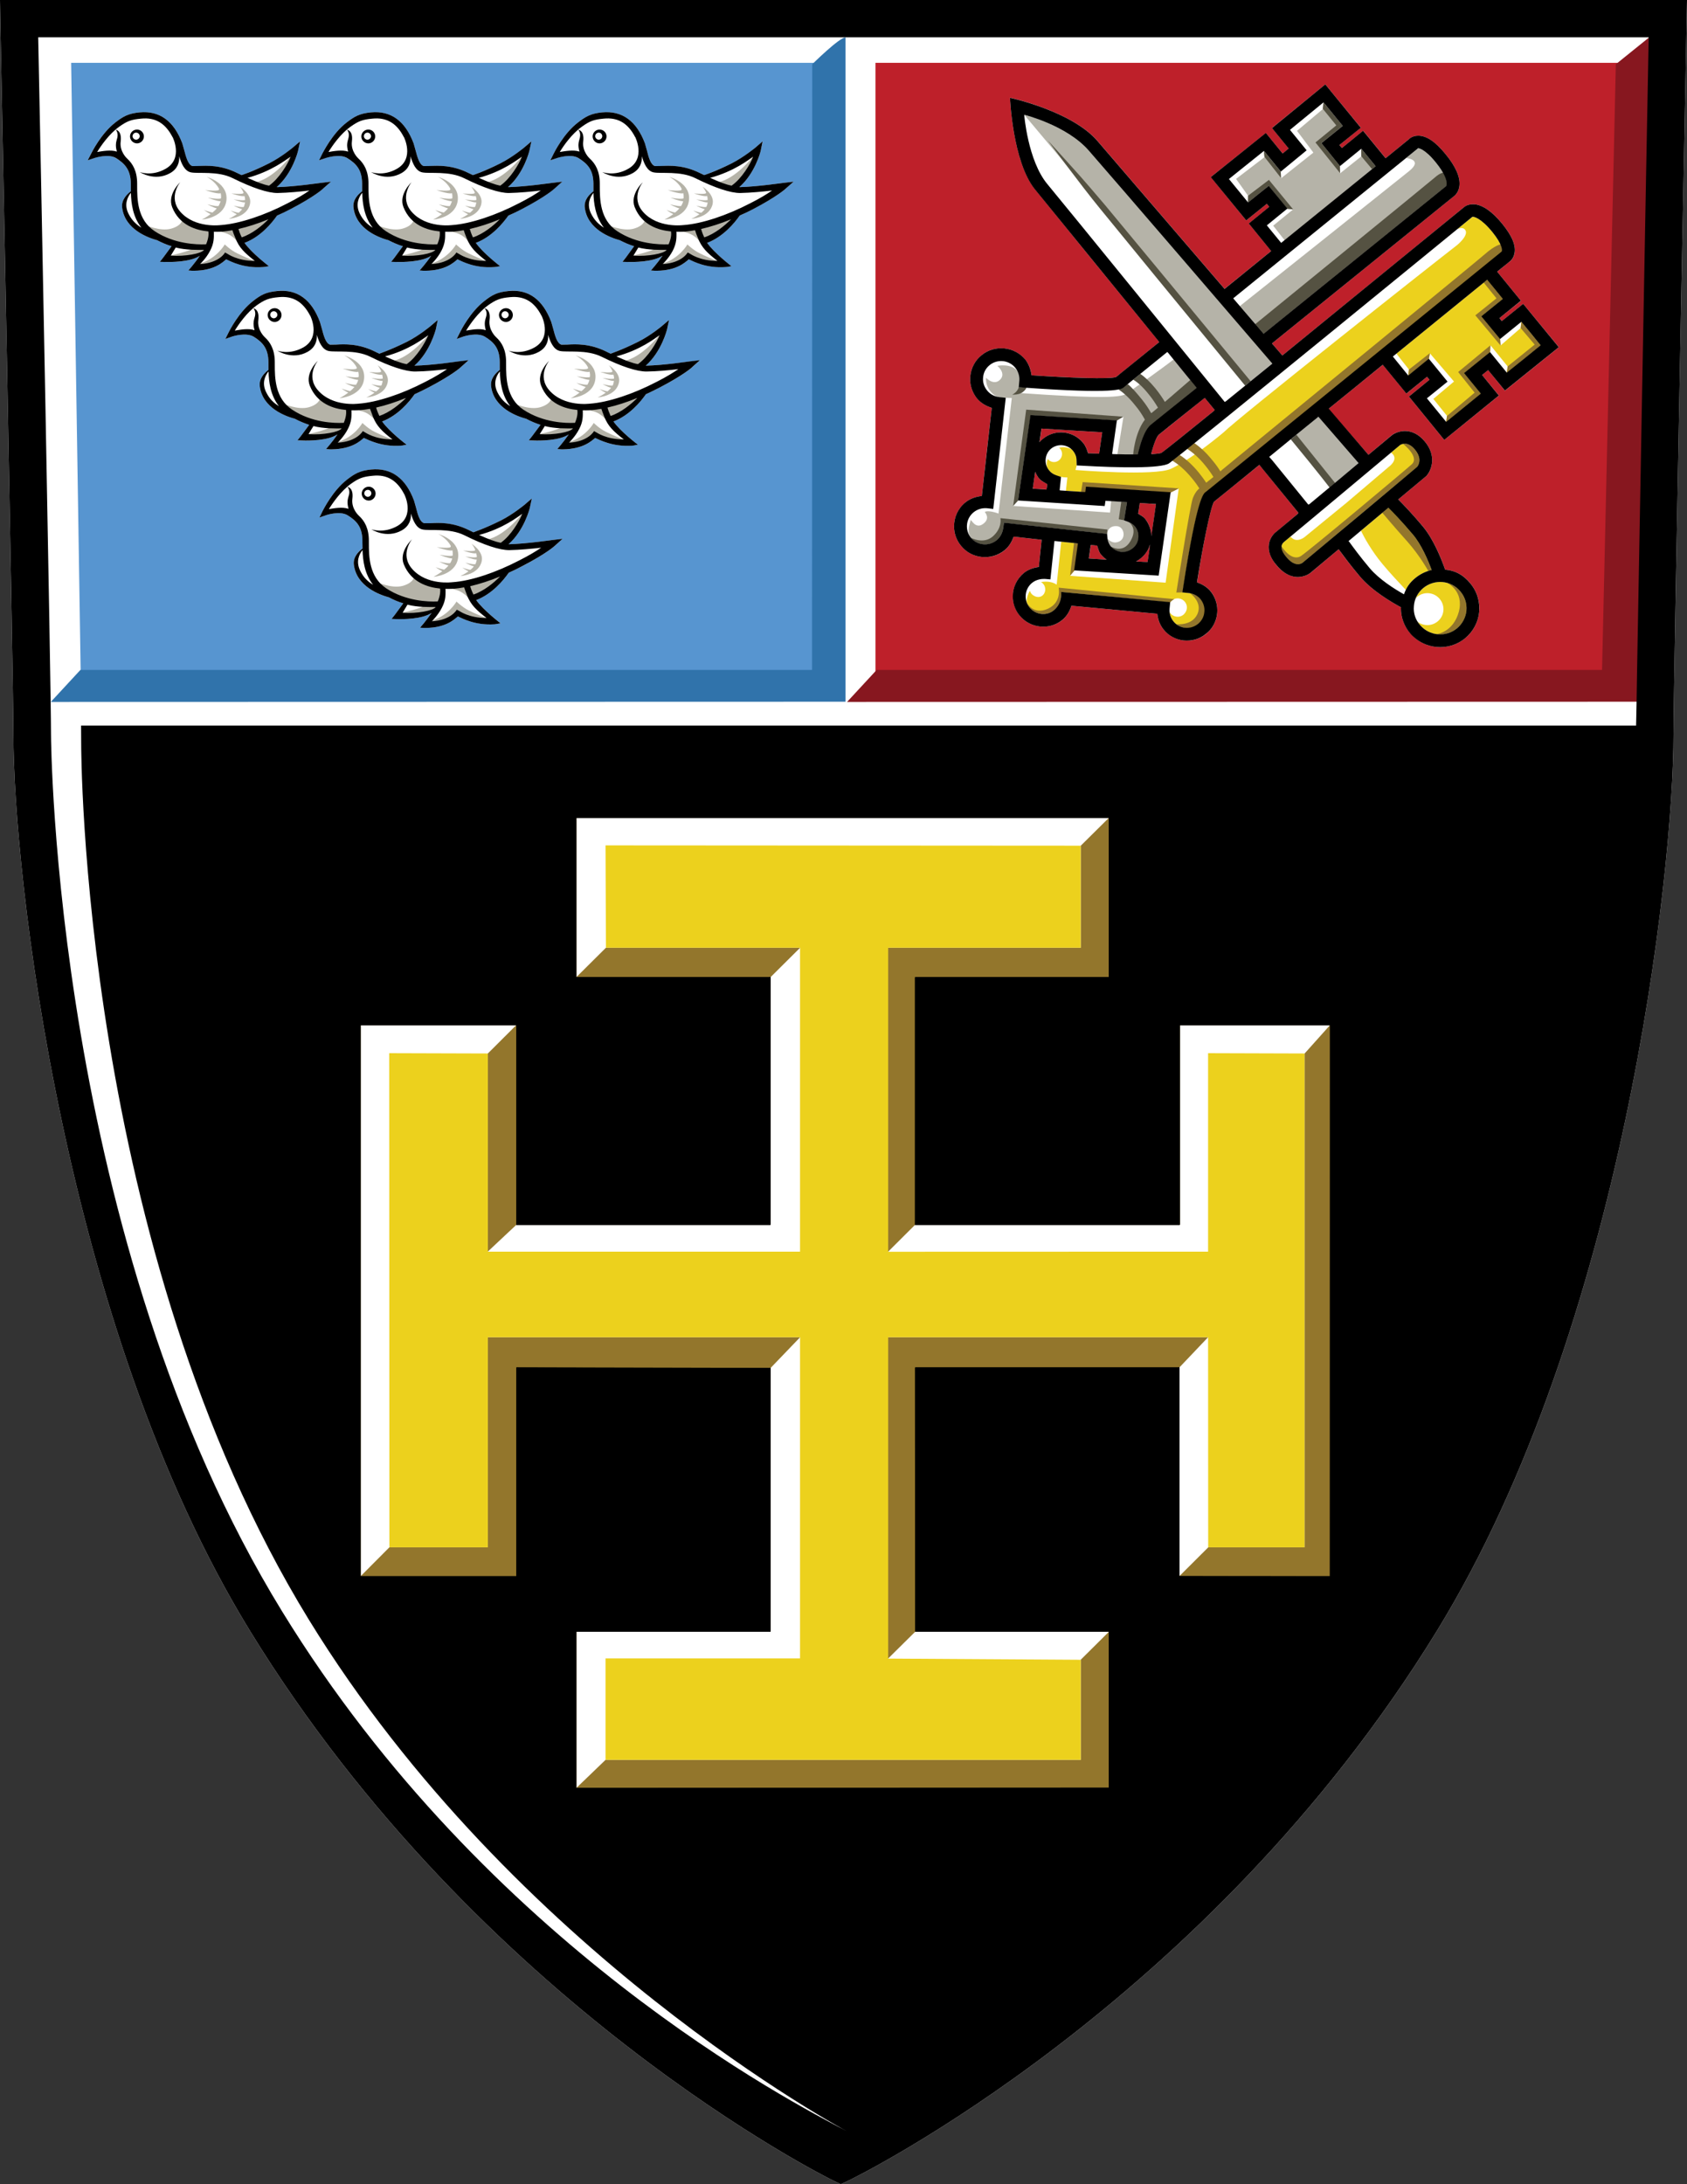 <?xml version="1.0" encoding="UTF-8"?> <svg xmlns="http://www.w3.org/2000/svg" xmlns:xlink="http://www.w3.org/1999/xlink" width="17px" height="22px" viewBox="0 0 17 22" version="1.1"><rect x="0" y="0" width="17" height="22" fill="#333333" stroke="none"/><title>menu-icon-senior</title><g id="Current-designs-✅" stroke="none" stroke-width="1" fill="none" fill-rule="evenodd"><g id="Sixth-Form-Menu---Level-1" transform="translate(-522, -658)"><g id="menu-icon-senior" transform="translate(522, 658)"><path d="M8.5,0 L0,0 L0.003,0.192 C0.005,0.255 0.135,6.857 0.135,7.399 C0.135,8.779 0.633,13.356 2.52,16.428 C4.842,20.208 8.356,21.944 8.391,21.961 L8.473,22 L8.556,21.961 C8.592,21.944 12.157,20.208 14.479,16.428 C16.366,13.356 16.864,8.779 16.864,7.399 C16.864,6.857 16.996,0.255 16.996,0.192 L17,0 L8.5,0 Z" id="Fill-1" fill="#FFFFFF"></path><path d="M8.822,6.775 L16.3,6.775 L16.3,0.633 L8.822,0.633 L8.822,6.775 Z M11.681,3.446 L11.289,3.764 C11.289,3.764 11.257,3.789 11.246,3.798 C11.182,3.819 10.775,3.806 10.395,3.78 C10.388,3.723 10.369,3.668 10.331,3.622 C10.222,3.489 10.024,3.469 9.892,3.577 C9.828,3.629 9.787,3.703 9.778,3.786 C9.777,3.797 9.776,3.808 9.776,3.819 C9.776,3.89 9.801,3.958 9.847,4.014 C9.885,4.061 9.937,4.09 9.994,4.108 C9.984,4.196 9.903,4.906 9.894,4.996 C9.834,5.002 9.776,5.022 9.729,5.06 C9.654,5.122 9.614,5.211 9.614,5.302 C9.614,5.37 9.637,5.439 9.684,5.497 C9.792,5.63 9.989,5.65 10.123,5.543 C10.167,5.507 10.196,5.458 10.215,5.405 C10.248,5.409 10.36,5.421 10.498,5.437 L10.497,5.435 C10.489,5.514 10.474,5.657 10.468,5.71 C10.414,5.718 10.362,5.736 10.319,5.771 C10.245,5.83 10.207,5.918 10.207,6.007 C10.207,6.074 10.229,6.142 10.275,6.199 C10.381,6.33 10.574,6.35 10.705,6.245 C10.751,6.207 10.779,6.156 10.797,6.101 C10.884,6.109 11.572,6.174 11.662,6.182 C11.669,6.24 11.688,6.296 11.725,6.34 C11.775,6.402 11.848,6.442 11.928,6.451 C12.01,6.46 12.09,6.436 12.155,6.384 C12.217,6.333 12.257,6.261 12.265,6.181 C12.267,6.169 12.267,6.159 12.267,6.147 C12.267,6.077 12.244,6.01 12.199,5.955 C12.164,5.912 12.114,5.884 12.063,5.866 C12.12,5.5 12.197,5.111 12.233,5.054 C12.261,5.032 12.436,4.889 12.692,4.682 L12.721,4.719 L13.085,5.166 L13.074,5.179 L12.862,5.356 C12.861,5.356 12.799,5.399 12.787,5.482 C12.777,5.55 12.803,5.621 12.864,5.694 C12.924,5.765 12.991,5.805 13.061,5.811 C13.146,5.818 13.202,5.773 13.209,5.768 L13.489,5.533 L13.49,5.533 C13.537,5.597 13.608,5.694 13.703,5.805 C13.826,5.952 14.032,6.071 14.118,6.117 L14.117,6.127 C14.117,6.219 14.15,6.308 14.211,6.378 C14.351,6.545 14.6,6.566 14.766,6.427 C14.848,6.359 14.897,6.264 14.906,6.159 C14.907,6.148 14.908,6.137 14.908,6.126 C14.908,6.033 14.875,5.945 14.814,5.872 C14.747,5.792 14.668,5.747 14.563,5.738 L14.562,5.736 C14.527,5.632 14.448,5.434 14.336,5.299 C14.235,5.18 14.146,5.087 14.093,5.032 L14.092,5.029 L14.375,4.793 L14.379,4.789 C14.425,4.734 14.48,4.591 14.356,4.445 C14.232,4.296 14.086,4.339 14.027,4.382 C14.025,4.384 13.92,4.472 13.791,4.58 L13.789,4.58 L13.392,4.124 L13.39,4.116 C13.568,3.971 13.754,3.821 13.935,3.674 L14.173,3.964 C14.173,3.964 14.322,3.842 14.38,3.795 C14.392,3.809 14.393,3.811 14.405,3.825 C14.347,3.872 14.198,3.994 14.198,3.994 L14.554,4.431 L15.105,3.984 C15.105,3.984 14.982,3.834 14.935,3.777 C14.961,3.756 14.97,3.748 14.996,3.727 C15.043,3.785 15.165,3.935 15.165,3.935 L15.709,3.497 L15.349,3.06 C15.349,3.06 15.194,3.186 15.135,3.234 C15.123,3.22 15.121,3.218 15.11,3.204 C15.169,3.156 15.327,3.03 15.327,3.03 L15.086,2.735 L15.087,2.737 C15.141,2.693 15.183,2.659 15.207,2.638 L15.195,2.647 C15.204,2.643 15.247,2.618 15.262,2.557 C15.279,2.476 15.239,2.378 15.138,2.254 C15.039,2.132 14.946,2.067 14.861,2.058 C14.812,2.054 14.775,2.069 14.755,2.085 C14.739,2.098 13.767,2.893 12.923,3.58 L12.92,3.578 L12.821,3.463 L12.819,3.458 L14.659,1.97 C14.666,1.965 14.7,1.934 14.707,1.87 C14.716,1.783 14.669,1.677 14.568,1.554 C14.465,1.427 14.374,1.366 14.291,1.367 C14.226,1.367 14.193,1.406 14.186,1.414 L14.197,1.403 L13.965,1.592 L13.962,1.592 L13.737,1.317 C13.737,1.317 13.581,1.443 13.522,1.491 C13.51,1.476 13.509,1.475 13.497,1.461 C13.556,1.413 13.713,1.286 13.713,1.286 L13.355,0.85 L13.305,0.891 L12.818,1.289 C12.818,1.289 12.94,1.439 12.987,1.496 C12.96,1.517 12.951,1.525 12.925,1.546 C12.878,1.489 12.756,1.34 12.756,1.34 L12.202,1.783 L12.558,2.22 C12.558,2.22 12.708,2.099 12.766,2.053 C12.778,2.067 12.779,2.069 12.791,2.083 C12.734,2.13 12.585,2.251 12.585,2.251 L12.81,2.528 L12.808,2.53 L12.34,2.909 C12.34,2.909 11.484,1.914 11.059,1.419 C10.801,1.119 10.178,0.984 10.178,0.984 C10.178,0.984 10.203,1.625 10.429,1.905 C10.603,2.121 11.199,2.853 11.668,3.427 L11.681,3.446 Z M11.587,5.513 C11.577,5.579 11.568,5.635 11.564,5.662 C11.54,5.66 11.507,5.659 11.449,5.655 L11.449,5.654 C11.465,5.645 11.481,5.635 11.495,5.623 C11.541,5.587 11.574,5.538 11.59,5.484 L11.587,5.513 Z M11.497,5.067 C11.564,5.072 11.621,5.075 11.65,5.078 C11.642,5.125 11.626,5.236 11.61,5.351 L11.602,5.402 C11.602,5.337 11.58,5.275 11.538,5.224 C11.518,5.201 11.493,5.189 11.47,5.174 C11.474,5.144 11.478,5.116 11.484,5.078 L11.487,5.067 C11.49,5.067 11.493,5.067 11.497,5.067 L11.497,5.067 Z M11.152,5.636 C11.075,5.632 11.007,5.628 10.973,5.625 C10.978,5.588 10.985,5.538 10.991,5.499 L10.994,5.489 C11.025,5.492 11.047,5.495 11.056,5.495 C11.066,5.526 11.072,5.557 11.093,5.583 C11.107,5.6 11.122,5.615 11.139,5.628 L11.152,5.636 Z M10.432,4.752 C10.442,4.778 10.453,4.796 10.471,4.819 C10.492,4.845 10.525,4.859 10.554,4.876 C10.552,4.895 10.549,4.908 10.547,4.93 L10.545,4.93 C10.484,4.927 10.434,4.923 10.407,4.921 C10.411,4.889 10.42,4.828 10.431,4.756 L10.432,4.752 Z M11.068,4.569 C11.033,4.568 10.998,4.566 10.965,4.565 C10.955,4.527 10.939,4.49 10.914,4.459 C10.815,4.339 10.635,4.32 10.512,4.418 C10.497,4.43 10.488,4.438 10.476,4.453 L10.476,4.453 C10.485,4.392 10.492,4.341 10.496,4.317 C10.586,4.322 11.003,4.347 11.107,4.354 C11.1,4.411 11.085,4.507 11.076,4.569 L11.068,4.569 Z M11.6,4.573 C11.622,4.483 11.654,4.397 11.68,4.377 C11.678,4.378 11.809,4.273 11.809,4.273 L12.13,4.015 L12.141,4.007 C12.185,4.061 12.218,4.102 12.242,4.131 L12.23,4.141 C11.951,4.367 11.751,4.528 11.706,4.561 C11.692,4.567 11.658,4.571 11.609,4.574 L11.6,4.573 Z" id="Fill-3" fill="#BE202A"></path><path d="M0.717,0.633 L8.21,0.633 L8.21,6.775 L0.813,6.775 L0.717,0.633 Z M2.013,2.577 C1.959,2.656 1.898,2.724 1.898,2.724 L1.937,2.727 L1.957,2.727 C2.159,2.725 2.243,2.643 2.279,2.612 C2.328,2.633 2.456,2.704 2.649,2.69 L2.671,2.688 L2.71,2.681 C2.71,2.681 2.535,2.548 2.463,2.446 L2.465,2.446 C2.625,2.384 2.737,2.25 2.792,2.17 L2.793,2.171 C2.838,2.15 2.884,2.128 2.93,2.104 C3.168,1.981 3.255,1.902 3.259,1.898 L3.334,1.83 L3.233,1.842 C3.231,1.842 2.972,1.88 2.792,1.885 L2.79,1.883 C2.947,1.745 3.002,1.528 3.004,1.517 L3.024,1.424 L2.951,1.486 C2.95,1.488 2.839,1.581 2.715,1.644 C2.54,1.73 2.434,1.764 2.433,1.764 L2.434,1.763 C2.42,1.757 2.406,1.75 2.391,1.743 C2.225,1.66 2.084,1.668 2,1.673 L1.94,1.673 C1.894,1.661 1.873,1.579 1.857,1.515 L1.837,1.444 C1.753,1.218 1.608,1.113 1.406,1.132 C1.292,1.143 1.241,1.173 1.162,1.234 C1.018,1.344 0.923,1.538 0.918,1.545 L0.884,1.616 L0.958,1.589 C0.959,1.589 1.089,1.547 1.166,1.592 C1.258,1.648 1.316,1.709 1.318,1.849 L1.318,1.87 L1.318,1.924 L1.319,1.926 C1.276,1.958 1.221,2.015 1.231,2.092 C1.259,2.312 1.492,2.395 1.588,2.421 L1.588,2.422 C1.635,2.447 1.682,2.466 1.729,2.48 L1.729,2.48 L1.645,2.594 L1.611,2.636 L1.664,2.639 C1.717,2.641 1.92,2.641 2.013,2.576 L2.013,2.577 Z M4.344,2.577 C4.29,2.656 4.228,2.724 4.228,2.724 L4.267,2.727 L4.288,2.727 C4.49,2.725 4.573,2.643 4.61,2.612 C4.659,2.633 4.788,2.704 4.98,2.69 L5.001,2.688 L5.04,2.681 C5.04,2.681 4.865,2.548 4.794,2.446 L4.796,2.446 C4.956,2.384 5.067,2.25 5.123,2.17 L5.124,2.171 C5.169,2.15 5.215,2.128 5.261,2.104 C5.498,1.981 5.586,1.902 5.589,1.898 L5.666,1.83 L5.564,1.842 C5.562,1.842 5.303,1.88 5.122,1.885 L5.121,1.883 C5.278,1.745 5.333,1.528 5.335,1.517 L5.355,1.424 L5.282,1.486 C5.281,1.488 5.17,1.581 5.046,1.644 C4.871,1.73 4.765,1.764 4.763,1.764 L4.764,1.763 C4.751,1.757 4.737,1.75 4.722,1.743 C4.556,1.66 4.415,1.668 4.331,1.673 L4.271,1.673 C4.225,1.661 4.204,1.579 4.188,1.515 L4.168,1.444 C4.083,1.218 3.938,1.113 3.737,1.132 C3.623,1.143 3.572,1.173 3.493,1.234 C3.349,1.344 3.253,1.538 3.25,1.545 L3.215,1.616 L3.289,1.589 C3.29,1.589 3.42,1.547 3.497,1.592 C3.589,1.648 3.648,1.709 3.649,1.849 L3.649,1.87 C3.649,1.887 3.649,1.905 3.649,1.924 L3.65,1.926 C3.607,1.958 3.552,2.015 3.561,2.092 C3.59,2.312 3.823,2.395 3.919,2.421 L3.919,2.422 C3.966,2.447 4.014,2.466 4.059,2.48 L4.06,2.48 L3.976,2.594 L3.943,2.636 L3.995,2.639 C4.047,2.641 4.251,2.641 4.345,2.576 L4.344,2.577 Z M6.675,2.577 C6.621,2.656 6.559,2.724 6.559,2.724 L6.599,2.727 L6.619,2.727 C6.82,2.725 6.904,2.643 6.941,2.612 C6.989,2.633 7.118,2.704 7.311,2.69 L7.332,2.688 L7.371,2.681 C7.371,2.681 7.196,2.548 7.125,2.446 L7.127,2.446 C7.287,2.384 7.398,2.25 7.454,2.17 L7.454,2.171 C7.5,2.15 7.546,2.128 7.592,2.104 C7.83,1.981 7.917,1.902 7.92,1.898 L7.997,1.83 L7.894,1.842 C7.892,1.842 7.634,1.88 7.453,1.885 L7.452,1.883 C7.609,1.745 7.664,1.528 7.666,1.517 L7.686,1.424 L7.613,1.486 C7.612,1.488 7.5,1.581 7.376,1.644 C7.202,1.73 7.096,1.764 7.094,1.764 L7.095,1.763 C7.081,1.757 7.068,1.75 7.053,1.743 C6.887,1.66 6.746,1.668 6.662,1.673 L6.602,1.673 C6.556,1.661 6.535,1.579 6.519,1.515 L6.499,1.444 C6.414,1.218 6.269,1.113 6.068,1.132 C5.954,1.143 5.903,1.173 5.824,1.234 C5.68,1.344 5.584,1.538 5.58,1.545 L5.546,1.616 L5.619,1.589 C5.621,1.589 5.751,1.547 5.827,1.592 C5.92,1.648 5.979,1.709 5.98,1.849 L5.98,1.87 C5.98,1.887 5.98,1.905 5.98,1.924 L5.981,1.926 C5.938,1.958 5.883,2.015 5.893,2.092 C5.921,2.312 6.154,2.395 6.25,2.421 L6.25,2.422 C6.297,2.447 6.344,2.466 6.39,2.48 L6.307,2.594 L6.273,2.636 L6.327,2.639 C6.378,2.641 6.581,2.641 6.675,2.576 L6.675,2.577 Z M3.4,4.376 C3.347,4.455 3.285,4.523 3.285,4.523 L3.324,4.526 L3.344,4.526 C3.546,4.524 3.629,4.442 3.666,4.411 C3.715,4.432 3.844,4.503 4.036,4.488 L4.057,4.487 L4.097,4.479 C4.097,4.479 3.921,4.347 3.85,4.244 L3.853,4.245 C4.012,4.183 4.124,4.048 4.179,3.969 L4.18,3.97 C4.225,3.949 4.272,3.927 4.317,3.903 C4.555,3.78 4.642,3.701 4.645,3.697 L4.722,3.629 L4.62,3.641 C4.618,3.641 4.36,3.678 4.179,3.683 L4.177,3.681 C4.334,3.544 4.389,3.326 4.392,3.315 L4.411,3.223 L4.338,3.285 C4.337,3.286 4.226,3.379 4.102,3.442 C3.927,3.529 3.821,3.562 3.82,3.562 L3.82,3.561 C3.807,3.555 3.793,3.548 3.778,3.541 C3.612,3.459 3.471,3.466 3.387,3.471 L3.327,3.472 C3.282,3.46 3.261,3.378 3.244,3.313 L3.224,3.243 C3.14,3.017 2.995,2.911 2.793,2.93 C2.679,2.942 2.628,2.972 2.549,3.033 C2.406,3.142 2.31,3.336 2.306,3.344 L2.271,3.414 L2.345,3.388 C2.346,3.388 2.476,3.346 2.553,3.39 C2.645,3.447 2.704,3.508 2.705,3.648 L2.705,3.669 C2.705,3.685 2.705,3.703 2.705,3.722 L2.706,3.725 C2.664,3.756 2.608,3.814 2.618,3.891 C2.646,4.111 2.879,4.194 2.975,4.219 L2.975,4.22 C3.022,4.245 3.07,4.264 3.115,4.279 L3.116,4.279 L3.032,4.392 L2.999,4.435 L3.052,4.438 C3.103,4.439 3.307,4.44 3.401,4.375 L3.4,4.376 Z M5.731,4.376 C5.677,4.455 5.616,4.523 5.616,4.523 L5.655,4.526 L5.675,4.526 C5.876,4.524 5.961,4.442 5.997,4.411 C6.045,4.432 6.174,4.503 6.368,4.488 L6.389,4.487 L6.428,4.479 C6.428,4.479 6.252,4.347 6.181,4.244 L6.183,4.245 C6.343,4.183 6.454,4.048 6.51,3.969 L6.511,3.97 C6.556,3.949 6.602,3.927 6.648,3.903 C6.886,3.78 6.974,3.701 6.977,3.697 L7.053,3.629 L6.951,3.641 C6.949,3.641 6.69,3.678 6.51,3.683 L6.508,3.681 C6.665,3.544 6.72,3.326 6.722,3.315 L6.742,3.223 L6.669,3.285 C6.668,3.286 6.557,3.379 6.432,3.442 C6.258,3.529 6.152,3.562 6.151,3.562 L6.151,3.561 C6.138,3.555 6.124,3.548 6.109,3.541 C5.943,3.459 5.802,3.466 5.718,3.471 L5.658,3.472 C5.613,3.46 5.592,3.378 5.575,3.313 L5.555,3.243 C5.47,3.017 5.326,2.911 5.125,2.93 C5.01,2.942 4.959,2.972 4.88,3.033 C4.737,3.142 4.641,3.336 4.636,3.344 L4.602,3.414 L4.675,3.388 C4.677,3.388 4.807,3.346 4.884,3.39 C4.977,3.447 5.035,3.508 5.036,3.648 L5.036,3.669 C5.036,3.685 5.036,3.703 5.036,3.722 L5.037,3.725 C4.994,3.756 4.939,3.814 4.949,3.891 C4.977,4.111 5.21,4.194 5.306,4.219 L5.306,4.22 C5.353,4.245 5.4,4.264 5.446,4.279 L5.447,4.279 L5.363,4.392 L5.329,4.435 L5.383,4.438 C5.435,4.439 5.637,4.44 5.732,4.375 L5.731,4.376 Z M4.348,6.175 C4.294,6.254 4.233,6.321 4.233,6.321 L4.272,6.325 L4.292,6.325 C4.494,6.322 4.578,6.24 4.614,6.209 C4.662,6.231 4.791,6.301 4.984,6.287 L5.006,6.285 L5.045,6.278 C5.045,6.278 4.869,6.145 4.798,6.042 L4.8,6.044 C4.96,5.982 5.072,5.847 5.127,5.768 L5.128,5.768 C5.173,5.748 5.219,5.726 5.265,5.702 C5.503,5.578 5.59,5.499 5.594,5.496 L5.669,5.427 L5.568,5.439 C5.566,5.439 5.307,5.477 5.127,5.482 L5.125,5.48 C5.282,5.342 5.337,5.125 5.339,5.114 L5.359,5.021 L5.286,5.084 C5.285,5.085 5.173,5.178 5.05,5.241 C4.875,5.328 4.769,5.361 4.768,5.361 L4.768,5.36 C4.754,5.354 4.741,5.347 4.726,5.34 C4.56,5.258 4.419,5.265 4.335,5.27 L4.275,5.27 C4.229,5.258 4.208,5.177 4.192,5.112 L4.172,5.042 C4.087,4.816 3.943,4.71 3.741,4.729 C3.627,4.74 3.576,4.77 3.497,4.832 C3.353,4.941 3.258,5.135 3.253,5.143 L3.219,5.213 L3.293,5.187 C3.294,5.187 3.424,5.144 3.501,5.189 C3.593,5.245 3.651,5.307 3.652,5.446 L3.652,5.467 C3.652,5.484 3.652,5.502 3.653,5.521 L3.654,5.523 C3.611,5.555 3.556,5.613 3.566,5.69 C3.594,5.909 3.827,5.993 3.923,6.018 L3.924,6.019 C3.97,6.044 4.017,6.063 4.063,6.077 L4.064,6.077 L3.98,6.191 L3.946,6.234 L3.999,6.236 C4.051,6.238 4.254,6.238 4.348,6.174 L4.348,6.175 Z" id="Fill-5" fill="#5795D0"></path><polygon id="Fill-6" fill="#87171F" points="16.618 0.377 16.283 0.647 16.144 6.748 8.834 6.748 8.536 7.07 16.63 7.068"></polygon><path d="M11.338,7.944 L5.517,7.944 L5.517,10.132 L7.474,10.132 L7.474,12.045 L5.497,12.045 L5.497,10.032 L3.343,10.032 L3.343,16.143 L5.497,16.143 L5.497,14.069 L7.474,14.069 L7.474,16.143 L5.517,16.143 L5.517,18.298 L11.468,18.298 L11.468,16.143 L9.517,16.143 L9.517,14.079 L11.543,14.079 L11.543,16.166 L13.697,16.166 L13.697,10.032 L11.598,10.032 L11.598,12.045 L9.495,12.045 L9.495,10.122 L11.484,10.122 L11.484,7.944 L11.338,7.944 Z M11.176,8.236 L10.891,8.518 L10.891,9.546 L8.949,9.546 L8.949,12.608 L9.222,12.336 L11.89,12.336 L11.89,10.324 L13.404,10.324 L13.146,10.612 L13.146,15.585 L12.176,15.585 L11.886,15.874 L11.886,13.772 L12.174,13.469 L8.949,13.469 L8.949,16.706 L9.224,16.434 L11.176,16.434 L10.891,16.717 L10.891,17.726 L6.102,17.726 L5.809,18.008 L5.809,16.434 L7.766,16.434 L7.766,13.778 L8.063,13.469 L4.915,13.469 L4.915,15.585 L3.924,15.585 L3.635,15.875 L3.635,10.324 L5.204,10.324 L4.915,10.612 L4.915,12.607 L5.204,12.336 L7.766,12.336 L7.766,9.841 L8.063,9.546 L6.106,9.546 L5.809,9.841 L5.809,8.236 L11.176,8.236 Z" id="Fill-7" fill="#93762C"></path><polygon id="Fill-8" fill="#ECD11D" points="3.922 10.608 3.924 15.585 4.916 15.585 4.916 13.469 8.062 13.469 8.062 16.704 6.102 16.704 6.102 17.726 10.891 17.726 10.891 16.718 8.95 16.706 8.95 13.469 12.174 13.469 12.175 15.585 13.146 15.585 13.146 10.611 12.174 10.608 12.174 12.607 8.95 12.608 8.95 9.546 10.891 9.546 10.891 8.518 6.102 8.515 6.106 9.546 8.062 9.546 8.062 12.607 4.916 12.607 4.916 10.611"></polygon><path d="M11.338,7.944 L5.517,7.944 L5.517,10.132 L7.474,10.132 L7.474,12.045 L5.497,12.045 L5.497,10.032 L3.343,10.032 L3.343,16.166 L5.497,16.166 L5.497,14.069 L7.474,14.069 L7.474,16.143 L5.517,16.143 L5.517,18.298 L11.468,18.298 L11.468,16.143 L9.517,16.143 L9.517,14.079 L11.543,14.079 L11.543,16.166 L13.697,16.166 L13.697,10.032 L11.598,10.032 L11.598,12.045 L9.495,12.045 L9.495,10.122 L11.484,10.122 L11.484,7.944 L11.338,7.944 Z M11.176,8.236 L11.176,9.841 L9.222,9.841 L9.222,12.336 L11.89,12.336 L11.89,10.324 L13.404,10.324 L13.403,15.875 L11.886,15.874 L11.886,13.772 L9.223,13.772 L9.224,16.434 L11.176,16.434 L11.176,18.005 L5.809,18.008 L5.809,16.434 L7.766,16.434 L7.766,13.778 L5.204,13.772 L5.204,15.875 L3.635,15.875 L3.635,10.324 L5.204,10.324 L5.204,12.336 L7.766,12.336 L7.766,9.841 L5.809,9.841 L5.809,8.236 L11.176,8.236 Z" id="Fill-9" fill="#000000"></path><path d="M8.5,0 L0,0 L0.003,0.192 C0.005,0.255 0.135,6.857 0.135,7.399 C0.135,8.779 0.633,13.356 2.52,16.428 C4.842,20.208 8.356,21.944 8.391,21.961 L8.473,22 L8.556,21.961 C8.592,21.944 12.157,20.208 14.479,16.428 C16.366,13.356 16.864,8.779 16.864,7.399 C16.864,6.857 16.996,0.255 16.996,0.192 L17,0 L8.5,0 Z M8.529,21.464 C7.997,21.185 4.911,19.599 2.843,16.231 C0.54,12.482 0.514,7.437 0.514,7.399 C0.514,6.9 0.408,1.458 0.385,0.376 L8.5,0.376 L16.614,0.376 C16.596,1.251 16.497,6.748 16.497,6.748 L16.492,7.065 L16.487,7.308 L0.817,7.308 C0.817,7.308 0.818,7.45 0.818,7.483 C0.818,7.521 0.81,12.565 3.113,16.315 C5.182,19.682 8.529,21.464 8.529,21.464 L8.529,21.464 Z M11.173,8.239 L11.173,9.844 L9.219,9.844 L9.219,12.339 L11.888,12.339 L11.888,10.327 L13.401,10.327 L13.4,15.878 L11.883,15.877 L11.883,13.775 L9.22,13.775 L9.222,16.436 L11.173,16.436 L11.173,18.008 L5.807,18.01 L5.807,16.436 L7.763,16.436 L7.763,13.781 L5.202,13.775 L5.202,15.878 L3.632,15.878 L3.632,10.327 L5.202,10.327 L5.202,12.339 L7.763,12.339 L7.763,9.844 L5.807,9.844 L5.807,8.239 L11.173,8.239 Z" id="Fill-10" fill="#000000"></path><path d="M8.52,0.377 C8.458,0.377 8.185,0.647 8.185,0.647 L8.183,6.748 L0.81,6.748 L0.512,7.07 L8.52,7.068 L8.52,0.377 Z" id="Fill-11" fill="#3073AB"></path><path d="M2.565,1.838 C2.749,1.805 2.921,1.584 2.921,1.584 L2.941,1.546 C2.941,1.546 2.926,1.662 2.869,1.748 C2.811,1.833 2.723,1.891 2.723,1.891 L2.571,1.842 L2.565,1.838 Z" id="Fill-12" fill="#B5B3A8"></path><path d="M2.016,2.655 C2.188,2.601 2.265,2.462 2.265,2.462 C2.265,2.462 2.324,2.52 2.389,2.551 C2.534,2.623 2.602,2.639 2.602,2.639 C2.602,2.639 2.587,2.661 2.481,2.643 C2.375,2.625 2.271,2.587 2.271,2.587 C2.271,2.587 2.166,2.679 1.997,2.671 L2.016,2.655 Z" id="Fill-13" fill="#B5B3A8"></path><path d="M2.139,2.337 C2.139,2.337 2.21,2.317 2.302,2.36 C2.371,2.392 2.418,2.468 2.418,2.468 C2.418,2.468 2.708,2.287 2.741,2.182 C2.742,2.181 2.351,2.28 2.351,2.28 L2.137,2.301 L2.113,2.302 C2.113,2.302 2.021,2.293 1.963,2.268 C1.907,2.244 1.839,2.207 1.839,2.207 C1.839,2.207 1.839,2.271 1.725,2.303 C1.612,2.335 1.458,2.263 1.458,2.263 C1.458,2.263 1.649,2.455 1.867,2.469 C1.901,2.472 1.929,2.474 1.954,2.474 L1.951,2.494 C1.951,2.494 1.959,2.501 1.901,2.523 C1.791,2.562 1.683,2.581 1.683,2.581 L1.79,2.597 C1.92,2.606 2.047,2.547 2.047,2.547 L2.079,2.497 L2.099,2.46 L2.139,2.337 Z" id="Fill-14" fill="#B5B3A8"></path><path d="M2.014,2.576 C1.919,2.641 1.717,2.64 1.665,2.639 L1.611,2.637 L1.645,2.594 L1.729,2.48 C1.682,2.466 1.635,2.446 1.588,2.422 L1.588,2.421 C1.492,2.395 1.259,2.312 1.231,2.092 C1.221,2.015 1.277,1.958 1.319,1.926 L1.318,1.924 C1.318,1.905 1.318,1.886 1.318,1.87 L1.318,1.849 C1.317,1.71 1.258,1.648 1.167,1.591 C1.089,1.547 0.959,1.59 0.957,1.59 L0.884,1.615 L0.919,1.546 C0.923,1.538 1.019,1.344 1.162,1.234 C1.241,1.173 1.292,1.143 1.407,1.132 C1.608,1.113 1.752,1.218 1.837,1.444 L1.857,1.515 C1.874,1.58 1.895,1.661 1.94,1.673 L2,1.672 C2.084,1.668 2.225,1.66 2.391,1.743 C2.406,1.75 2.42,1.757 2.433,1.763 L2.433,1.764 C2.434,1.764 2.54,1.731 2.714,1.644 C2.839,1.58 2.95,1.487 2.951,1.486 L3.024,1.424 L3.004,1.517 C3.002,1.528 2.947,1.745 2.79,1.883 L2.792,1.885 C2.972,1.88 3.231,1.842 3.233,1.842 L3.335,1.83 L3.258,1.898 C3.256,1.902 3.168,1.981 2.93,2.105 C2.884,2.129 2.839,2.151 2.793,2.171 L2.792,2.171 C2.737,2.25 2.625,2.385 2.465,2.446 L2.463,2.445 C2.534,2.548 2.71,2.681 2.71,2.681 L2.67,2.688 L2.649,2.69 C2.456,2.704 2.327,2.634 2.279,2.612 C2.243,2.643 2.159,2.725 1.957,2.727 L1.937,2.727 L1.898,2.724 C1.898,2.724 1.959,2.657 2.013,2.577 L2.014,2.576 Z M1.31,1.374 C1.31,1.412 1.342,1.444 1.381,1.444 C1.419,1.444 1.45,1.412 1.45,1.374 C1.45,1.336 1.419,1.305 1.381,1.305 C1.342,1.305 1.31,1.336 1.31,1.374 L1.31,1.374 Z M1.336,1.372 C1.336,1.352 1.352,1.336 1.372,1.336 C1.391,1.336 1.408,1.352 1.408,1.372 C1.408,1.39 1.391,1.407 1.372,1.407 C1.352,1.407 1.336,1.39 1.336,1.372 L1.336,1.372 Z M1.423,2.291 C1.338,2.182 1.322,2.048 1.319,1.941 L1.319,1.942 C1.284,1.986 1.249,2.059 1.294,2.151 C1.327,2.217 1.369,2.258 1.422,2.292 L1.423,2.291 Z M2.714,1.868 C2.814,1.796 2.898,1.656 2.929,1.578 C2.884,1.607 2.737,1.726 2.492,1.792 L2.492,1.79 C2.589,1.834 2.649,1.858 2.711,1.87 L2.714,1.868 Z M2.155,2.344 C2.155,2.394 2.158,2.449 2.117,2.526 C2.078,2.602 2.016,2.66 2.016,2.66 C2.214,2.648 2.268,2.543 2.268,2.543 L2.293,2.557 C2.295,2.557 2.389,2.628 2.568,2.628 C2.462,2.545 2.409,2.493 2.373,2.4 C2.357,2.364 2.348,2.338 2.342,2.319 C2.306,2.326 2.271,2.33 2.238,2.333 L2.235,2.332 C2.235,2.332 2.203,2.336 2.154,2.334 L2.155,2.344 Z M2.403,2.306 C2.409,2.327 2.419,2.356 2.436,2.391 L2.435,2.391 C2.544,2.355 2.642,2.272 2.703,2.211 L2.702,2.21 C2.599,2.252 2.498,2.285 2.404,2.306 L2.403,2.306 Z M2.068,2.461 C2.072,2.461 2.074,2.461 2.077,2.46 L2.077,2.461 C2.104,2.394 2.103,2.357 2.1,2.331 L2.099,2.331 C1.976,2.319 1.808,2.27 1.735,2.087 C1.684,1.957 1.816,1.835 1.816,1.835 C1.816,1.835 1.691,1.986 1.816,2.132 C1.965,2.303 2.225,2.267 2.225,2.267 L2.227,2.267 C2.413,2.253 2.661,2.171 2.899,2.047 C3,1.996 3.068,1.954 3.118,1.919 C3.027,1.93 2.902,1.942 2.798,1.944 C2.701,1.945 2.544,1.893 2.344,1.794 C2.193,1.719 1.998,1.752 1.923,1.736 C1.859,1.722 1.827,1.646 1.806,1.574 C1.809,1.637 1.789,1.702 1.714,1.744 C1.558,1.832 1.408,1.733 1.408,1.733 C1.408,1.733 1.53,1.781 1.671,1.699 C1.85,1.595 1.739,1.38 1.739,1.38 L1.738,1.38 C1.666,1.241 1.565,1.18 1.422,1.195 C1.323,1.204 1.281,1.219 1.199,1.278 C1.1,1.349 1.018,1.467 0.979,1.531 C1.028,1.523 1.116,1.506 1.177,1.527 L1.178,1.528 C1.173,1.508 1.168,1.49 1.168,1.461 C1.168,1.429 1.178,1.405 1.183,1.384 C1.193,1.331 1.166,1.307 1.166,1.307 C1.166,1.307 1.23,1.312 1.216,1.426 C1.203,1.528 1.281,1.597 1.281,1.597 C1.339,1.65 1.382,1.725 1.382,1.849 L1.382,1.87 C1.382,2.006 1.383,2.213 1.558,2.328 C1.757,2.46 1.987,2.464 2.068,2.461 L2.068,2.461 Z M2.056,2.517 C1.994,2.517 1.875,2.52 1.77,2.493 L1.772,2.491 C1.758,2.514 1.739,2.545 1.721,2.575 C1.868,2.585 2.028,2.554 2.054,2.519 L2.056,2.517 Z" id="Fill-15" fill="#000000"></path><path d="M2.122,2.157 C2.077,2.191 2.034,2.212 2.034,2.212 C2.034,2.212 2.246,2.197 2.279,2.035 C2.316,1.845 2.082,1.781 2.082,1.781 C2.082,1.781 2.167,1.824 2.207,1.901 L2.207,1.903 C2.207,1.904 2.207,1.905 2.207,1.906 C2.217,1.933 2.067,1.914 2.067,1.914 C2.067,1.914 2.185,1.956 2.221,1.947 L2.224,1.945 C2.227,1.96 2.229,1.976 2.227,1.993 L2.227,1.998 C2.205,2.011 2.094,1.991 2.094,1.991 C2.094,1.991 2.18,2.026 2.221,2.027 L2.222,2.029 C2.221,2.037 2.219,2.038 2.216,2.046 C2.212,2.057 2.207,2.067 2.201,2.077 L2.201,2.076 C2.168,2.079 2.09,2.058 2.09,2.058 C2.09,2.058 2.144,2.088 2.184,2.099 L2.186,2.098 C2.173,2.113 2.157,2.128 2.141,2.141 C2.107,2.135 2.055,2.115 2.055,2.115 C2.055,2.115 2.089,2.14 2.121,2.156 L2.122,2.157 Z" id="Fill-16" fill="#B5B3A8"></path><path d="M2.453,1.94 C2.462,1.963 2.332,1.948 2.332,1.948 C2.332,1.948 2.433,1.985 2.465,1.974 L2.464,1.977 C2.468,1.991 2.47,1.998 2.47,2.013 L2.471,2.013 C2.452,2.025 2.354,2.008 2.354,2.008 C2.354,2.008 2.43,2.039 2.465,2.039 L2.469,2.037 C2.468,2.045 2.467,2.052 2.464,2.061 C2.463,2.07 2.459,2.079 2.454,2.088 L2.454,2.085 C2.428,2.09 2.354,2.071 2.354,2.071 C2.354,2.071 2.403,2.097 2.439,2.107 L2.441,2.107 C2.43,2.121 2.416,2.134 2.403,2.145 L2.405,2.143 C2.375,2.14 2.324,2.12 2.324,2.12 C2.324,2.12 2.356,2.143 2.385,2.157 L2.387,2.157 C2.346,2.187 2.305,2.204 2.305,2.204 C2.305,2.204 2.494,2.193 2.52,2.05 C2.538,1.955 2.418,1.88 2.418,1.88 C2.418,1.88 2.439,1.903 2.454,1.94" id="Fill-17" fill="#B5B3A8"></path><path d="M4.896,1.838 C5.08,1.805 5.252,1.584 5.252,1.584 L5.272,1.546 C5.272,1.546 5.257,1.662 5.2,1.748 C5.142,1.833 5.054,1.891 5.054,1.891 L4.901,1.842 L4.896,1.838 Z" id="Fill-18" fill="#B5B3A8"></path><path d="M4.347,2.655 C4.519,2.601 4.596,2.462 4.596,2.462 C4.596,2.462 4.655,2.52 4.72,2.551 C4.864,2.623 4.933,2.639 4.933,2.639 C4.933,2.639 4.917,2.661 4.812,2.643 C4.706,2.625 4.601,2.587 4.601,2.587 C4.601,2.587 4.497,2.679 4.328,2.671 L4.347,2.655 Z" id="Fill-19" fill="#B5B3A8"></path><path d="M4.47,2.337 C4.47,2.337 4.54,2.317 4.633,2.36 C4.701,2.392 4.748,2.468 4.748,2.468 C4.748,2.468 5.039,2.287 5.072,2.182 C5.073,2.181 4.682,2.28 4.682,2.28 L4.468,2.301 L4.444,2.302 C4.444,2.302 4.351,2.293 4.294,2.268 C4.238,2.244 4.17,2.207 4.17,2.207 C4.17,2.207 4.17,2.271 4.056,2.303 C3.943,2.335 3.789,2.263 3.789,2.263 C3.789,2.263 3.98,2.455 4.198,2.469 C4.232,2.472 4.26,2.474 4.285,2.474 L4.282,2.494 C4.282,2.494 4.29,2.501 4.232,2.523 C4.122,2.562 4.013,2.581 4.013,2.581 L4.121,2.597 C4.251,2.606 4.378,2.547 4.378,2.547 L4.41,2.497 L4.43,2.46 L4.47,2.337 Z" id="Fill-20" fill="#B5B3A8"></path><path d="M4.345,2.576 C4.25,2.641 4.048,2.64 3.996,2.639 L3.942,2.637 L3.976,2.594 L4.06,2.48 L4.059,2.48 C4.013,2.466 3.966,2.446 3.919,2.422 L3.919,2.421 C3.823,2.395 3.59,2.312 3.562,2.092 C3.552,2.015 3.607,1.958 3.65,1.926 L3.649,1.924 C3.649,1.905 3.649,1.886 3.649,1.87 L3.649,1.849 C3.648,1.71 3.59,1.648 3.497,1.591 C3.42,1.547 3.29,1.59 3.288,1.59 L3.215,1.615 L3.249,1.546 C3.254,1.538 3.349,1.344 3.493,1.234 C3.572,1.173 3.623,1.143 3.738,1.132 C3.939,1.113 4.083,1.218 4.168,1.444 L4.188,1.515 C4.205,1.58 4.226,1.661 4.271,1.673 L4.331,1.672 C4.415,1.668 4.556,1.66 4.722,1.743 C4.737,1.75 4.751,1.757 4.764,1.763 L4.764,1.764 C4.765,1.764 4.871,1.731 5.045,1.644 C5.17,1.58 5.281,1.487 5.282,1.486 L5.355,1.424 L5.335,1.517 C5.333,1.528 5.278,1.745 5.121,1.883 L5.122,1.885 C5.303,1.88 5.562,1.842 5.564,1.842 L5.666,1.83 L5.59,1.898 C5.587,1.902 5.499,1.981 5.261,2.105 C5.215,2.129 5.17,2.151 5.124,2.171 L5.123,2.171 C5.067,2.25 4.956,2.385 4.796,2.446 L4.794,2.445 C4.865,2.548 5.04,2.681 5.04,2.681 L5.001,2.688 L4.98,2.69 C4.787,2.704 4.658,2.634 4.61,2.612 C4.574,2.643 4.489,2.725 4.288,2.727 L4.268,2.727 L4.228,2.724 C4.228,2.724 4.29,2.657 4.344,2.577 L4.345,2.576 Z M3.641,1.374 C3.641,1.412 3.673,1.444 3.712,1.444 C3.75,1.444 3.781,1.412 3.781,1.374 C3.781,1.336 3.75,1.305 3.712,1.305 C3.673,1.305 3.641,1.336 3.641,1.374 L3.641,1.374 Z M3.667,1.372 C3.667,1.352 3.683,1.336 3.703,1.336 C3.722,1.336 3.739,1.352 3.739,1.372 C3.739,1.39 3.722,1.407 3.703,1.407 C3.683,1.407 3.667,1.39 3.667,1.372 L3.667,1.372 Z M3.754,2.291 C3.669,2.182 3.653,2.048 3.65,1.941 L3.65,1.942 C3.615,1.986 3.58,2.059 3.625,2.151 C3.658,2.217 3.7,2.258 3.753,2.292 L3.754,2.291 Z M5.044,1.868 C5.145,1.796 5.228,1.656 5.26,1.578 C5.215,1.607 5.068,1.726 4.823,1.792 L4.823,1.79 C4.92,1.834 4.98,1.858 5.042,1.87 L5.044,1.868 Z M4.486,2.344 C4.486,2.394 4.488,2.449 4.448,2.526 C4.409,2.602 4.347,2.66 4.347,2.66 C4.545,2.648 4.599,2.543 4.599,2.543 L4.624,2.557 C4.626,2.557 4.72,2.628 4.899,2.628 C4.793,2.545 4.74,2.493 4.703,2.4 C4.688,2.364 4.679,2.338 4.673,2.319 C4.637,2.326 4.602,2.33 4.569,2.333 L4.566,2.332 C4.566,2.332 4.534,2.336 4.485,2.334 L4.486,2.344 Z M4.734,2.306 C4.74,2.327 4.749,2.356 4.766,2.391 L4.766,2.391 C4.874,2.355 4.973,2.272 5.034,2.211 L5.033,2.21 C4.93,2.252 4.829,2.285 4.735,2.306 L4.734,2.306 Z M4.399,2.461 C4.402,2.461 4.405,2.461 4.407,2.46 L4.407,2.461 C4.435,2.394 4.434,2.357 4.431,2.331 L4.43,2.331 C4.307,2.319 4.139,2.27 4.066,2.087 C4.014,1.957 4.147,1.835 4.147,1.835 C4.147,1.835 4.022,1.986 4.147,2.132 C4.296,2.303 4.556,2.267 4.556,2.267 L4.558,2.267 C4.744,2.253 4.991,2.171 5.23,2.047 C5.331,1.996 5.399,1.954 5.449,1.919 C5.358,1.93 5.233,1.942 5.129,1.944 C5.032,1.945 4.875,1.893 4.675,1.794 C4.523,1.719 4.328,1.752 4.254,1.736 C4.19,1.722 4.158,1.646 4.137,1.574 L4.137,1.574 C4.14,1.637 4.12,1.702 4.045,1.744 C3.889,1.832 3.739,1.733 3.739,1.733 C3.739,1.733 3.861,1.781 4.002,1.699 C4.18,1.595 4.07,1.38 4.07,1.38 L4.069,1.38 C3.998,1.241 3.896,1.18 3.753,1.195 C3.654,1.204 3.612,1.219 3.53,1.278 C3.431,1.349 3.349,1.467 3.31,1.531 C3.359,1.523 3.447,1.506 3.507,1.527 L3.508,1.528 C3.504,1.508 3.498,1.49 3.498,1.461 C3.498,1.429 3.509,1.405 3.513,1.384 C3.524,1.331 3.496,1.307 3.496,1.307 C3.496,1.307 3.561,1.312 3.546,1.426 C3.534,1.528 3.612,1.597 3.612,1.597 C3.67,1.65 3.713,1.725 3.713,1.849 L3.713,1.87 C3.713,2.006 3.714,2.213 3.888,2.328 C4.088,2.46 4.318,2.464 4.399,2.461 L4.399,2.461 Z M4.387,2.517 C4.325,2.517 4.206,2.52 4.101,2.493 L4.103,2.491 C4.089,2.514 4.07,2.545 4.052,2.575 C4.199,2.585 4.359,2.554 4.385,2.519 L4.387,2.517 Z" id="Fill-21" fill="#000000"></path><path d="M4.453,2.157 C4.408,2.191 4.365,2.212 4.365,2.212 C4.365,2.212 4.577,2.197 4.61,2.035 C4.647,1.845 4.413,1.781 4.413,1.781 C4.413,1.781 4.498,1.824 4.538,1.901 L4.537,1.903 C4.538,1.904 4.538,1.905 4.538,1.906 C4.547,1.933 4.398,1.914 4.398,1.914 C4.398,1.914 4.515,1.956 4.552,1.947 L4.555,1.945 C4.558,1.96 4.56,1.976 4.558,1.993 L4.558,1.998 C4.536,2.011 4.425,1.991 4.425,1.991 C4.425,1.991 4.511,2.026 4.552,2.027 L4.553,2.029 C4.551,2.037 4.55,2.038 4.547,2.046 C4.543,2.057 4.538,2.067 4.532,2.077 L4.532,2.076 C4.499,2.079 4.421,2.058 4.421,2.058 C4.421,2.058 4.475,2.088 4.515,2.099 L4.516,2.098 C4.504,2.113 4.488,2.128 4.472,2.141 C4.438,2.135 4.386,2.115 4.386,2.115 C4.386,2.115 4.419,2.14 4.452,2.156 L4.453,2.157 Z" id="Fill-22" fill="#B5B3A8"></path><path d="M4.784,1.94 C4.793,1.963 4.662,1.948 4.662,1.948 C4.662,1.948 4.764,1.985 4.796,1.974 L4.795,1.977 C4.799,1.991 4.801,1.998 4.801,2.013 L4.802,2.013 C4.783,2.025 4.685,2.008 4.685,2.008 C4.685,2.008 4.761,2.039 4.796,2.039 L4.8,2.037 C4.799,2.045 4.797,2.052 4.795,2.061 C4.793,2.07 4.789,2.079 4.785,2.088 L4.785,2.085 C4.758,2.09 4.685,2.071 4.685,2.071 C4.685,2.071 4.734,2.097 4.77,2.107 L4.772,2.107 C4.761,2.121 4.747,2.134 4.734,2.145 L4.736,2.143 C4.706,2.14 4.655,2.12 4.655,2.12 C4.655,2.12 4.687,2.143 4.716,2.157 L4.718,2.157 C4.677,2.187 4.636,2.204 4.636,2.204 C4.636,2.204 4.825,2.193 4.851,2.05 C4.869,1.955 4.748,1.88 4.748,1.88 C4.748,1.88 4.769,1.903 4.785,1.94" id="Fill-23" fill="#B5B3A8"></path><path d="M7.227,1.838 C7.411,1.805 7.583,1.584 7.583,1.584 L7.603,1.546 C7.603,1.546 7.588,1.662 7.53,1.748 C7.473,1.833 7.385,1.891 7.385,1.891 L7.232,1.842 L7.227,1.838 Z" id="Fill-24" fill="#B5B3A8"></path><path d="M6.678,2.655 C6.85,2.601 6.927,2.462 6.927,2.462 C6.927,2.462 6.986,2.52 7.051,2.551 C7.195,2.623 7.264,2.639 7.264,2.639 C7.264,2.639 7.248,2.661 7.142,2.643 C7.037,2.625 6.932,2.587 6.932,2.587 C6.932,2.587 6.828,2.679 6.659,2.671 L6.678,2.655 Z" id="Fill-25" fill="#B5B3A8"></path><path d="M6.8,2.337 C6.8,2.337 6.872,2.317 6.963,2.36 C7.032,2.392 7.079,2.468 7.079,2.468 C7.079,2.468 7.37,2.287 7.403,2.182 C7.404,2.181 7.013,2.28 7.013,2.28 L6.799,2.301 L6.775,2.302 C6.775,2.302 6.682,2.293 6.625,2.268 C6.569,2.244 6.5,2.207 6.5,2.207 C6.5,2.207 6.5,2.271 6.387,2.303 C6.274,2.335 6.119,2.263 6.119,2.263 C6.119,2.263 6.311,2.455 6.529,2.469 C6.562,2.472 6.591,2.474 6.616,2.474 L6.613,2.494 C6.613,2.494 6.621,2.501 6.562,2.523 C6.453,2.562 6.345,2.581 6.345,2.581 L6.452,2.597 C6.583,2.606 6.709,2.547 6.709,2.547 L6.741,2.497 L6.76,2.46 L6.8,2.337 Z" id="Fill-26" fill="#B5B3A8"></path><path d="M6.675,2.576 C6.581,2.641 6.378,2.64 6.327,2.639 L6.273,2.637 L6.307,2.594 L6.39,2.48 L6.39,2.48 C6.344,2.466 6.297,2.446 6.25,2.422 L6.25,2.421 C6.154,2.395 5.921,2.312 5.893,2.092 C5.883,2.015 5.938,1.958 5.981,1.926 L5.98,1.924 C5.98,1.905 5.98,1.886 5.98,1.87 L5.98,1.849 C5.979,1.71 5.92,1.648 5.827,1.591 C5.751,1.547 5.621,1.59 5.619,1.59 L5.546,1.615 L5.58,1.546 C5.584,1.538 5.68,1.344 5.824,1.234 C5.903,1.173 5.954,1.143 6.068,1.132 C6.269,1.113 6.414,1.218 6.499,1.444 L6.519,1.515 C6.535,1.58 6.556,1.661 6.601,1.673 L6.662,1.672 C6.746,1.668 6.887,1.66 7.053,1.743 C7.067,1.75 7.081,1.757 7.095,1.763 L7.094,1.764 C7.096,1.764 7.202,1.731 7.376,1.644 C7.5,1.58 7.612,1.487 7.613,1.486 L7.685,1.424 L7.666,1.517 C7.664,1.528 7.609,1.745 7.452,1.883 L7.453,1.885 C7.634,1.88 7.892,1.842 7.894,1.842 L7.997,1.83 L7.92,1.898 C7.917,1.902 7.829,1.981 7.592,2.105 C7.546,2.129 7.5,2.151 7.454,2.171 L7.454,2.171 C7.399,2.25 7.286,2.385 7.127,2.446 L7.125,2.445 C7.196,2.548 7.371,2.681 7.371,2.681 L7.332,2.688 L7.311,2.69 C7.118,2.704 6.989,2.634 6.941,2.612 C6.904,2.643 6.82,2.725 6.619,2.727 L6.598,2.727 L6.559,2.724 C6.559,2.724 6.621,2.657 6.675,2.577 L6.675,2.576 Z M5.972,1.374 C5.972,1.412 6.003,1.444 6.042,1.444 C6.081,1.444 6.112,1.412 6.112,1.374 C6.112,1.336 6.081,1.305 6.042,1.305 C6.003,1.305 5.972,1.336 5.972,1.374 L5.972,1.374 Z M5.998,1.372 C5.998,1.352 6.014,1.336 6.034,1.336 C6.053,1.336 6.069,1.352 6.069,1.372 C6.069,1.39 6.053,1.407 6.034,1.407 C6.014,1.407 5.998,1.39 5.998,1.372 L5.998,1.372 Z M6.084,2.291 C6,2.182 5.983,2.048 5.98,1.941 L5.981,1.942 C5.945,1.986 5.911,2.059 5.956,2.151 C5.989,2.217 6.031,2.258 6.083,2.292 L6.084,2.291 Z M7.375,1.868 C7.476,1.796 7.559,1.656 7.59,1.578 C7.546,1.607 7.399,1.726 7.154,1.792 L7.154,1.79 C7.25,1.834 7.311,1.858 7.373,1.87 L7.375,1.868 Z M6.817,2.344 C6.817,2.394 6.819,2.449 6.779,2.526 C6.739,2.602 6.678,2.66 6.678,2.66 C6.875,2.648 6.93,2.543 6.93,2.543 L6.955,2.557 C6.957,2.557 7.051,2.628 7.23,2.628 C7.123,2.545 7.071,2.493 7.034,2.4 C7.019,2.364 7.009,2.338 7.004,2.319 C6.967,2.326 6.933,2.33 6.899,2.333 L6.897,2.332 C6.897,2.332 6.865,2.336 6.815,2.334 L6.817,2.344 Z M7.065,2.306 C7.071,2.327 7.08,2.356 7.097,2.391 L7.097,2.391 C7.205,2.355 7.303,2.272 7.365,2.211 L7.364,2.21 C7.261,2.252 7.159,2.285 7.066,2.306 L7.065,2.306 Z M6.73,2.461 C6.733,2.461 6.736,2.461 6.738,2.46 L6.738,2.461 C6.766,2.394 6.765,2.357 6.762,2.331 L6.76,2.331 C6.638,2.319 6.47,2.27 6.396,2.087 C6.345,1.957 6.478,1.835 6.478,1.835 C6.478,1.835 6.353,1.986 6.478,2.132 C6.627,2.303 6.887,2.267 6.887,2.267 L6.889,2.267 C7.075,2.253 7.322,2.171 7.561,2.047 C7.662,1.996 7.73,1.954 7.78,1.919 C7.689,1.93 7.563,1.942 7.46,1.944 C7.363,1.945 7.205,1.893 7.006,1.794 C6.854,1.719 6.659,1.752 6.585,1.736 C6.521,1.722 6.489,1.646 6.468,1.574 L6.468,1.574 C6.471,1.637 6.45,1.702 6.376,1.744 C6.219,1.832 6.069,1.733 6.069,1.733 C6.069,1.733 6.192,1.781 6.333,1.699 C6.511,1.595 6.401,1.38 6.401,1.38 L6.4,1.38 C6.328,1.241 6.227,1.18 6.083,1.195 C5.985,1.204 5.942,1.219 5.861,1.278 C5.762,1.349 5.679,1.467 5.641,1.531 C5.69,1.523 5.778,1.506 5.839,1.527 L5.839,1.528 C5.835,1.508 5.829,1.49 5.829,1.461 C5.829,1.429 5.84,1.405 5.844,1.384 C5.855,1.331 5.827,1.307 5.827,1.307 C5.827,1.307 5.891,1.312 5.877,1.426 C5.865,1.528 5.943,1.597 5.943,1.597 C6.001,1.65 6.044,1.725 6.044,1.849 L6.044,1.87 C6.044,2.006 6.045,2.213 6.219,2.328 C6.419,2.46 6.649,2.464 6.73,2.461 L6.73,2.461 Z M6.718,2.517 C6.656,2.517 6.537,2.52 6.432,2.493 L6.434,2.491 C6.42,2.514 6.401,2.545 6.383,2.575 C6.529,2.585 6.69,2.554 6.716,2.519 L6.718,2.517 Z" id="Fill-27" fill="#000000"></path><path d="M6.784,2.157 C6.739,2.191 6.696,2.212 6.696,2.212 C6.696,2.212 6.908,2.197 6.94,2.035 C6.978,1.845 6.744,1.781 6.744,1.781 C6.744,1.781 6.829,1.824 6.869,1.901 L6.868,1.903 C6.869,1.904 6.869,1.905 6.869,1.906 C6.878,1.933 6.729,1.914 6.729,1.914 C6.729,1.914 6.846,1.956 6.883,1.947 L6.885,1.945 C6.889,1.96 6.89,1.976 6.889,1.993 L6.888,1.998 C6.867,2.011 6.756,1.991 6.756,1.991 C6.756,1.991 6.842,2.026 6.882,2.027 L6.884,2.029 C6.882,2.037 6.881,2.038 6.878,2.046 C6.874,2.057 6.869,2.067 6.862,2.077 L6.862,2.076 C6.83,2.079 6.751,2.058 6.751,2.058 C6.751,2.058 6.806,2.088 6.846,2.099 L6.847,2.098 C6.835,2.113 6.819,2.128 6.803,2.141 C6.769,2.135 6.717,2.115 6.717,2.115 C6.717,2.115 6.75,2.14 6.783,2.156 L6.784,2.157 Z" id="Fill-28" fill="#B5B3A8"></path><path d="M7.115,1.94 C7.124,1.963 6.993,1.948 6.993,1.948 C6.993,1.948 7.095,1.985 7.127,1.974 L7.127,1.977 C7.129,1.991 7.131,1.998 7.131,2.013 L7.133,2.013 C7.114,2.025 7.016,2.008 7.016,2.008 C7.016,2.008 7.091,2.039 7.127,2.039 L7.131,2.037 C7.13,2.045 7.128,2.052 7.127,2.061 C7.124,2.07 7.12,2.079 7.116,2.088 L7.116,2.085 C7.089,2.09 7.016,2.071 7.016,2.071 C7.016,2.071 7.065,2.097 7.1,2.107 L7.103,2.107 C7.092,2.121 7.078,2.134 7.065,2.145 L7.067,2.143 C7.037,2.14 6.986,2.12 6.986,2.12 C6.986,2.12 7.018,2.143 7.047,2.157 L7.049,2.157 C7.008,2.187 6.967,2.204 6.967,2.204 C6.967,2.204 7.156,2.193 7.182,2.05 C7.199,1.955 7.079,1.88 7.079,1.88 C7.079,1.88 7.1,1.903 7.116,1.94" id="Fill-29" fill="#B5B3A8"></path><path d="M3.952,3.637 C4.136,3.604 4.308,3.382 4.308,3.382 L4.328,3.344 C4.328,3.344 4.313,3.461 4.256,3.546 C4.198,3.632 4.11,3.69 4.11,3.69 L3.958,3.641 L3.952,3.637 Z" id="Fill-30" fill="#B5B3A8"></path><path d="M3.403,4.453 C3.576,4.4 3.652,4.26 3.652,4.26 C3.652,4.26 3.711,4.319 3.776,4.35 C3.921,4.421 3.989,4.438 3.989,4.438 C3.989,4.438 3.974,4.46 3.868,4.441 C3.762,4.424 3.658,4.386 3.658,4.386 C3.658,4.386 3.553,4.478 3.384,4.47 L3.403,4.453 Z" id="Fill-31" fill="#B5B3A8"></path><path d="M3.526,4.136 C3.526,4.136 3.597,4.116 3.689,4.158 C3.758,4.191 3.805,4.267 3.805,4.267 C3.805,4.267 4.095,4.086 4.128,3.981 C4.129,3.98 3.738,4.079 3.738,4.079 L3.525,4.099 L3.5,4.101 C3.5,4.101 3.408,4.091 3.35,4.066 C3.294,4.043 3.226,4.006 3.226,4.006 C3.226,4.006 3.226,4.069 3.112,4.102 C2.999,4.134 2.845,4.062 2.845,4.062 C2.845,4.062 3.036,4.253 3.254,4.268 C3.288,4.271 3.317,4.272 3.341,4.273 L3.338,4.292 C3.338,4.292 3.347,4.299 3.288,4.322 C3.178,4.361 3.07,4.38 3.07,4.38 L3.178,4.396 C3.308,4.404 3.434,4.346 3.434,4.346 L3.466,4.295 L3.486,4.259 L3.526,4.136 Z" id="Fill-32" fill="#B5B3A8"></path><path d="M3.401,4.375 C3.306,4.44 3.104,4.439 3.052,4.437 L2.998,4.435 L3.032,4.392 L3.116,4.279 L3.115,4.279 C3.07,4.264 3.022,4.245 2.975,4.22 L2.975,4.219 C2.879,4.194 2.646,4.111 2.618,3.891 C2.608,3.814 2.664,3.757 2.706,3.725 L2.705,3.722 C2.705,3.703 2.705,3.685 2.705,3.669 L2.705,3.648 C2.704,3.508 2.645,3.446 2.554,3.39 C2.476,3.346 2.346,3.388 2.345,3.388 L2.271,3.414 L2.306,3.344 C2.31,3.336 2.406,3.143 2.549,3.033 C2.628,2.971 2.679,2.942 2.794,2.931 C2.995,2.911 3.14,3.017 3.224,3.243 L3.244,3.313 C3.261,3.378 3.282,3.46 3.327,3.472 L3.387,3.471 C3.471,3.466 3.612,3.459 3.778,3.541 C3.793,3.548 3.807,3.556 3.82,3.561 L3.82,3.563 C3.821,3.562 3.927,3.529 4.102,3.442 C4.226,3.379 4.337,3.286 4.338,3.285 L4.411,3.223 L4.392,3.316 C4.389,3.326 4.334,3.543 4.177,3.682 L4.179,3.683 C4.359,3.679 4.618,3.64 4.62,3.64 L4.722,3.628 L4.645,3.697 C4.642,3.701 4.555,3.779 4.317,3.903 C4.272,3.927 4.225,3.949 4.18,3.97 L4.179,3.969 C4.124,4.048 4.012,4.183 3.852,4.245 L3.85,4.244 C3.921,4.347 4.097,4.479 4.097,4.479 L4.057,4.487 L4.036,4.489 C3.844,4.502 3.715,4.432 3.666,4.411 C3.63,4.442 3.546,4.523 3.344,4.526 L3.324,4.526 L3.285,4.523 C3.285,4.523 3.347,4.455 3.4,4.376 L3.401,4.375 Z M2.697,3.173 C2.697,3.211 2.729,3.243 2.768,3.243 C2.806,3.243 2.837,3.211 2.837,3.173 C2.837,3.135 2.806,3.104 2.768,3.104 C2.729,3.104 2.697,3.135 2.697,3.173 L2.697,3.173 Z M2.723,3.171 C2.723,3.15 2.739,3.135 2.759,3.135 C2.778,3.135 2.795,3.15 2.795,3.171 C2.795,3.189 2.778,3.206 2.759,3.206 C2.739,3.206 2.723,3.189 2.723,3.171 L2.723,3.171 Z M2.81,4.09 C2.725,3.981 2.709,3.847 2.706,3.74 L2.706,3.741 C2.671,3.784 2.636,3.858 2.682,3.95 C2.714,4.016 2.756,4.057 2.809,4.09 L2.81,4.09 Z M4.101,3.666 C4.201,3.594 4.284,3.454 4.316,3.376 C4.272,3.406 4.124,3.525 3.879,3.59 L3.879,3.589 C3.976,3.633 4.036,3.656 4.098,3.668 L4.101,3.666 Z M3.542,4.143 C3.542,4.193 3.545,4.248 3.504,4.324 C3.465,4.4 3.403,4.458 3.403,4.459 C3.601,4.447 3.656,4.342 3.656,4.342 L3.68,4.356 C3.682,4.356 3.776,4.426 3.955,4.426 C3.849,4.344 3.796,4.292 3.759,4.199 C3.745,4.162 3.735,4.136 3.729,4.118 C3.693,4.124 3.658,4.129 3.625,4.131 L3.622,4.13 C3.622,4.13 3.59,4.134 3.541,4.132 L3.542,4.143 Z M3.79,4.104 C3.796,4.126 3.806,4.154 3.823,4.189 L3.822,4.19 C3.93,4.153 4.029,4.07 4.09,4.01 L4.089,4.009 C3.986,4.051 3.885,4.084 3.791,4.105 L3.79,4.104 Z M3.455,4.259 C3.459,4.259 3.461,4.259 3.464,4.259 L3.464,4.26 C3.491,4.193 3.49,4.155 3.487,4.129 L3.486,4.129 C3.363,4.118 3.196,4.068 3.122,3.885 C3.071,3.756 3.203,3.634 3.203,3.634 C3.203,3.634 3.078,3.785 3.203,3.93 C3.352,4.102 3.612,4.066 3.612,4.066 L3.614,4.066 C3.8,4.052 4.048,3.97 4.286,3.846 C4.387,3.795 4.455,3.752 4.505,3.718 C4.414,3.729 4.289,3.741 4.185,3.742 C4.088,3.743 3.93,3.692 3.731,3.593 C3.58,3.518 3.384,3.551 3.31,3.535 C3.246,3.52 3.214,3.444 3.193,3.373 C3.196,3.436 3.176,3.5 3.101,3.543 C2.945,3.631 2.795,3.532 2.795,3.532 C2.795,3.532 2.917,3.579 3.059,3.498 C3.237,3.394 3.126,3.179 3.126,3.179 L3.125,3.179 C3.053,3.04 2.952,2.979 2.809,2.993 C2.71,3.002 2.668,3.018 2.586,3.076 C2.487,3.148 2.405,3.266 2.366,3.33 C2.415,3.322 2.504,3.304 2.564,3.326 L2.565,3.326 C2.56,3.307 2.555,3.289 2.555,3.259 C2.555,3.227 2.565,3.204 2.57,3.182 C2.58,3.129 2.553,3.106 2.553,3.106 C2.553,3.106 2.617,3.11 2.603,3.224 C2.59,3.327 2.668,3.396 2.668,3.396 C2.726,3.449 2.769,3.524 2.769,3.648 L2.769,3.669 C2.769,3.805 2.77,4.012 2.945,4.127 C3.144,4.259 3.374,4.263 3.455,4.259 L3.455,4.259 Z M3.443,4.315 C3.381,4.315 3.262,4.319 3.157,4.291 L3.16,4.29 C3.145,4.313 3.126,4.344 3.109,4.373 C3.255,4.383 3.415,4.352 3.441,4.317 L3.443,4.315 Z" id="Fill-33" fill="#000000"></path><path d="M3.509,3.955 C3.464,3.99 3.421,4.011 3.421,4.011 C3.421,4.011 3.634,3.995 3.666,3.834 C3.703,3.643 3.469,3.58 3.469,3.58 C3.469,3.58 3.554,3.622 3.594,3.7 L3.594,3.702 C3.594,3.703 3.595,3.703 3.595,3.705 C3.604,3.732 3.454,3.713 3.454,3.713 C3.454,3.713 3.572,3.755 3.608,3.745 L3.611,3.744 C3.614,3.759 3.616,3.775 3.615,3.791 L3.614,3.797 C3.592,3.809 3.481,3.79 3.481,3.79 C3.481,3.79 3.567,3.825 3.608,3.826 L3.609,3.827 C3.608,3.835 3.606,3.836 3.604,3.845 C3.599,3.855 3.594,3.866 3.588,3.875 L3.588,3.875 C3.555,3.878 3.477,3.857 3.477,3.857 C3.477,3.857 3.531,3.887 3.571,3.897 L3.573,3.896 C3.56,3.912 3.545,3.927 3.528,3.94 C3.495,3.933 3.442,3.914 3.442,3.914 C3.442,3.914 3.476,3.939 3.508,3.954 L3.509,3.955 Z" id="Fill-34" fill="#B5B3A8"></path><path d="M3.84,3.739 C3.849,3.762 3.719,3.746 3.719,3.746 C3.719,3.746 3.82,3.784 3.853,3.773 L3.851,3.776 C3.855,3.789 3.857,3.797 3.857,3.812 L3.858,3.812 C3.839,3.824 3.741,3.806 3.741,3.806 C3.741,3.806 3.817,3.837 3.853,3.837 L3.856,3.835 C3.855,3.843 3.854,3.851 3.851,3.86 C3.85,3.869 3.846,3.878 3.841,3.886 L3.841,3.884 C3.815,3.888 3.741,3.869 3.741,3.869 C3.741,3.869 3.79,3.896 3.826,3.906 L3.828,3.906 C3.817,3.919 3.804,3.932 3.79,3.943 L3.793,3.942 C3.762,3.939 3.711,3.918 3.711,3.918 C3.711,3.918 3.743,3.942 3.772,3.955 L3.775,3.955 C3.734,3.985 3.692,4.003 3.692,4.003 C3.692,4.003 3.881,3.992 3.907,3.849 C3.925,3.754 3.805,3.679 3.805,3.679 C3.805,3.679 3.826,3.702 3.841,3.739" id="Fill-35" fill="#B5B3A8"></path><path d="M6.283,3.637 C6.467,3.604 6.639,3.382 6.639,3.382 L6.659,3.344 C6.659,3.344 6.644,3.461 6.587,3.546 C6.529,3.632 6.441,3.69 6.441,3.69 L6.289,3.641 L6.283,3.637 Z" id="Fill-36" fill="#B5B3A8"></path><path d="M5.734,4.453 C5.907,4.4 5.983,4.26 5.983,4.26 C5.983,4.26 6.042,4.319 6.107,4.35 C6.251,4.421 6.32,4.438 6.32,4.438 C6.32,4.438 6.305,4.46 6.199,4.441 C6.093,4.424 5.989,4.386 5.989,4.386 C5.989,4.386 5.884,4.478 5.715,4.47 L5.734,4.453 Z" id="Fill-37" fill="#B5B3A8"></path><path d="M5.857,4.136 C5.857,4.136 5.928,4.116 6.02,4.158 C6.089,4.191 6.136,4.267 6.136,4.267 C6.136,4.267 6.426,4.086 6.459,3.981 C6.46,3.98 6.069,4.079 6.069,4.079 L5.855,4.099 L5.831,4.101 C5.831,4.101 5.739,4.091 5.681,4.066 C5.625,4.043 5.557,4.006 5.557,4.006 C5.557,4.006 5.557,4.069 5.443,4.102 C5.33,4.134 5.176,4.062 5.176,4.062 C5.176,4.062 5.367,4.253 5.585,4.268 C5.619,4.271 5.647,4.272 5.672,4.273 L5.669,4.292 C5.669,4.292 5.677,4.299 5.619,4.322 C5.509,4.361 5.401,4.38 5.401,4.38 L5.508,4.396 C5.638,4.404 5.765,4.346 5.765,4.346 L5.798,4.295 L5.817,4.259 L5.857,4.136 Z" id="Fill-38" fill="#B5B3A8"></path><path d="M5.732,4.375 C5.637,4.44 5.435,4.439 5.383,4.437 L5.329,4.435 L5.363,4.392 L5.447,4.279 L5.446,4.279 C5.4,4.264 5.353,4.245 5.306,4.22 L5.306,4.219 C5.21,4.194 4.977,4.111 4.949,3.891 C4.939,3.814 4.995,3.757 5.037,3.725 L5.036,3.722 C5.036,3.703 5.036,3.685 5.036,3.669 L5.036,3.648 C5.035,3.508 4.977,3.446 4.884,3.39 C4.807,3.346 4.677,3.388 4.675,3.388 L4.602,3.414 L4.637,3.344 C4.641,3.336 4.737,3.143 4.88,3.033 C4.959,2.971 5.01,2.942 5.125,2.931 C5.326,2.911 5.47,3.017 5.555,3.243 L5.575,3.313 C5.592,3.378 5.613,3.46 5.658,3.472 L5.718,3.471 C5.802,3.466 5.943,3.459 6.109,3.541 C6.124,3.548 6.138,3.556 6.151,3.561 L6.151,3.563 C6.152,3.562 6.258,3.529 6.432,3.442 C6.557,3.379 6.668,3.286 6.669,3.285 L6.742,3.223 L6.722,3.316 C6.72,3.326 6.665,3.543 6.508,3.682 L6.51,3.683 C6.69,3.679 6.949,3.64 6.951,3.64 L7.053,3.628 L6.976,3.697 C6.974,3.701 6.886,3.779 6.648,3.903 C6.602,3.927 6.556,3.949 6.511,3.97 L6.51,3.969 C6.455,4.048 6.343,4.183 6.183,4.245 L6.181,4.244 C6.252,4.347 6.428,4.479 6.428,4.479 L6.388,4.487 L6.367,4.489 C6.174,4.502 6.045,4.432 5.997,4.411 C5.961,4.442 5.876,4.523 5.675,4.526 L5.655,4.526 L5.616,4.523 C5.616,4.523 5.677,4.455 5.731,4.376 L5.732,4.375 Z M5.028,3.173 C5.028,3.211 5.06,3.243 5.099,3.243 C5.137,3.243 5.168,3.211 5.168,3.173 C5.168,3.135 5.137,3.104 5.099,3.104 C5.06,3.104 5.028,3.135 5.028,3.173 L5.028,3.173 Z M5.054,3.171 C5.054,3.15 5.07,3.135 5.09,3.135 C5.109,3.135 5.126,3.15 5.126,3.171 C5.126,3.189 5.109,3.206 5.09,3.206 C5.07,3.206 5.054,3.189 5.054,3.171 L5.054,3.171 Z M5.141,4.09 C5.056,3.981 5.04,3.847 5.037,3.74 L5.037,3.741 C5.002,3.784 4.967,3.858 5.012,3.95 C5.045,4.016 5.087,4.057 5.14,4.09 L5.141,4.09 Z M6.431,3.666 C6.532,3.594 6.615,3.454 6.647,3.376 C6.602,3.406 6.455,3.525 6.21,3.59 L6.21,3.589 C6.307,3.633 6.367,3.656 6.429,3.668 L6.431,3.666 Z M5.873,4.143 C5.873,4.193 5.876,4.248 5.835,4.324 C5.796,4.4 5.734,4.458 5.734,4.459 C5.932,4.447 5.986,4.342 5.986,4.342 L6.011,4.356 C6.013,4.356 6.107,4.426 6.286,4.426 C6.18,4.344 6.127,4.292 6.09,4.199 C6.075,4.162 6.066,4.136 6.06,4.118 C6.024,4.124 5.989,4.129 5.956,4.131 L5.953,4.13 C5.953,4.13 5.921,4.134 5.872,4.132 L5.873,4.143 Z M6.121,4.104 C6.127,4.126 6.137,4.154 6.153,4.189 L6.153,4.19 C6.262,4.153 6.36,4.07 6.421,4.01 L6.42,4.009 C6.317,4.051 6.216,4.084 6.122,4.105 L6.121,4.104 Z M5.786,4.259 C5.79,4.259 5.792,4.259 5.795,4.259 L5.794,4.26 C5.822,4.193 5.821,4.155 5.818,4.129 L5.817,4.129 C5.694,4.118 5.526,4.068 5.453,3.885 C5.402,3.756 5.534,3.634 5.534,3.634 C5.534,3.634 5.409,3.785 5.534,3.93 C5.683,4.102 5.943,4.066 5.943,4.066 L5.945,4.066 C6.131,4.052 6.379,3.97 6.617,3.846 C6.718,3.795 6.786,3.752 6.836,3.718 C6.745,3.729 6.62,3.741 6.516,3.742 C6.419,3.743 6.262,3.692 6.062,3.593 C5.91,3.518 5.715,3.551 5.641,3.535 C5.577,3.52 5.545,3.444 5.524,3.373 L5.524,3.373 C5.527,3.436 5.507,3.5 5.432,3.543 C5.276,3.631 5.126,3.532 5.126,3.532 C5.126,3.532 5.248,3.579 5.389,3.498 C5.567,3.394 5.457,3.179 5.457,3.179 L5.456,3.179 C5.385,3.04 5.283,2.979 5.14,2.993 C5.041,3.002 4.999,3.018 4.917,3.076 C4.818,3.148 4.736,3.266 4.697,3.33 C4.746,3.322 4.834,3.304 4.895,3.326 L4.895,3.326 C4.891,3.307 4.885,3.289 4.885,3.259 C4.885,3.227 4.896,3.204 4.901,3.182 C4.911,3.129 4.883,3.106 4.883,3.106 C4.883,3.106 4.948,3.11 4.933,3.224 C4.921,3.327 4.999,3.396 4.999,3.396 C5.057,3.449 5.1,3.524 5.1,3.648 L5.1,3.669 C5.1,3.805 5.101,4.012 5.275,4.127 C5.475,4.259 5.705,4.263 5.786,4.259 L5.786,4.259 Z M5.774,4.315 C5.712,4.315 5.593,4.319 5.488,4.291 L5.491,4.29 C5.476,4.313 5.457,4.344 5.439,4.373 C5.586,4.383 5.746,4.352 5.772,4.317 L5.774,4.315 Z" id="Fill-39" fill="#000000"></path><path d="M5.84,3.955 C5.795,3.99 5.752,4.011 5.752,4.011 C5.752,4.011 5.965,3.995 5.997,3.834 C6.034,3.643 5.8,3.58 5.8,3.58 C5.8,3.58 5.885,3.622 5.925,3.7 L5.924,3.702 C5.925,3.703 5.926,3.703 5.926,3.705 C5.934,3.732 5.785,3.713 5.785,3.713 C5.785,3.713 5.902,3.755 5.939,3.745 L5.942,3.744 C5.945,3.759 5.947,3.775 5.945,3.791 L5.945,3.797 C5.923,3.809 5.812,3.79 5.812,3.79 C5.812,3.79 5.898,3.825 5.939,3.826 L5.94,3.827 C5.938,3.835 5.937,3.836 5.934,3.845 C5.93,3.855 5.925,3.866 5.919,3.875 L5.919,3.875 C5.886,3.878 5.808,3.857 5.808,3.857 C5.808,3.857 5.862,3.887 5.902,3.897 L5.903,3.896 C5.891,3.912 5.876,3.927 5.859,3.94 C5.826,3.933 5.773,3.914 5.773,3.914 C5.773,3.914 5.807,3.939 5.839,3.954 L5.84,3.955 Z" id="Fill-40" fill="#B5B3A8"></path><path d="M6.171,3.739 C6.18,3.762 6.049,3.746 6.049,3.746 C6.049,3.746 6.151,3.784 6.183,3.773 L6.182,3.776 C6.186,3.789 6.188,3.797 6.188,3.812 L6.189,3.812 C6.17,3.824 6.072,3.806 6.072,3.806 C6.072,3.806 6.148,3.837 6.183,3.837 L6.187,3.835 C6.186,3.843 6.184,3.851 6.182,3.86 C6.181,3.869 6.177,3.878 6.172,3.886 L6.172,3.884 C6.146,3.888 6.072,3.869 6.072,3.869 C6.072,3.869 6.121,3.896 6.157,3.906 L6.159,3.906 C6.148,3.919 6.134,3.932 6.121,3.943 L6.123,3.942 C6.093,3.939 6.042,3.918 6.042,3.918 C6.042,3.918 6.074,3.942 6.103,3.955 L6.105,3.955 C6.064,3.985 6.023,4.003 6.023,4.003 C6.023,4.003 6.212,3.992 6.238,3.849 C6.256,3.754 6.136,3.679 6.136,3.679 C6.136,3.679 6.157,3.702 6.172,3.739" id="Fill-41" fill="#B5B3A8"></path><path d="M4.9,5.436 C5.084,5.403 5.256,5.181 5.256,5.181 L5.277,5.143 C5.277,5.143 5.261,5.259 5.204,5.345 C5.146,5.43 5.058,5.488 5.058,5.488 L4.906,5.439 L4.9,5.436 Z" id="Fill-42" fill="#B5B3A8"></path><path d="M4.352,6.252 C4.523,6.198 4.6,6.059 4.6,6.059 C4.6,6.059 4.66,6.117 4.724,6.149 C4.869,6.22 4.938,6.236 4.938,6.236 C4.938,6.236 4.921,6.258 4.815,6.24 C4.711,6.223 4.605,6.184 4.605,6.184 C4.605,6.184 4.501,6.277 4.332,6.269 L4.352,6.252 Z" id="Fill-43" fill="#B5B3A8"></path><path d="M4.474,5.935 C4.474,5.935 4.545,5.914 4.636,5.957 C4.705,5.99 4.752,6.065 4.752,6.065 C4.752,6.065 5.043,5.884 5.077,5.779 C5.077,5.778 4.686,5.877 4.686,5.877 L4.472,5.898 L4.447,5.899 C4.447,5.899 4.355,5.89 4.298,5.865 C4.242,5.842 4.174,5.804 4.174,5.804 C4.174,5.804 4.174,5.868 4.059,5.901 C3.947,5.932 3.793,5.861 3.793,5.861 C3.793,5.861 3.984,6.052 4.202,6.067 C4.236,6.069 4.265,6.071 4.289,6.071 L4.286,6.091 C4.286,6.091 4.295,6.098 4.236,6.121 C4.126,6.159 4.017,6.178 4.017,6.178 L4.125,6.195 C4.255,6.204 4.383,6.144 4.383,6.144 L4.414,6.094 L4.434,6.058 L4.474,5.935 Z" id="Fill-44" fill="#B5B3A8"></path><path d="M4.348,6.174 C4.254,6.238 4.051,6.238 3.999,6.236 L3.946,6.234 L3.98,6.191 L4.064,6.077 C4.017,6.063 3.97,6.044 3.924,6.019 L3.923,6.018 C3.827,5.992 3.594,5.909 3.566,5.689 C3.556,5.613 3.611,5.556 3.654,5.524 L3.653,5.521 C3.652,5.502 3.652,5.484 3.652,5.467 L3.652,5.446 C3.651,5.307 3.593,5.245 3.501,5.189 C3.424,5.144 3.294,5.187 3.293,5.187 L3.219,5.213 L3.253,5.143 C3.258,5.135 3.353,4.942 3.497,4.831 C3.576,4.77 3.627,4.74 3.741,4.729 C3.943,4.71 4.088,4.816 4.172,5.042 L4.192,5.112 C4.208,5.177 4.229,5.258 4.275,5.27 L4.335,5.27 C4.419,5.265 4.56,5.257 4.726,5.34 C4.741,5.347 4.754,5.354 4.768,5.36 L4.768,5.362 C4.769,5.361 4.875,5.328 5.05,5.241 C5.173,5.178 5.285,5.085 5.286,5.084 L5.359,5.021 L5.339,5.115 C5.337,5.125 5.282,5.342 5.125,5.481 L5.127,5.482 C5.307,5.477 5.566,5.439 5.568,5.439 L5.669,5.427 L5.594,5.495 C5.59,5.499 5.503,5.578 5.265,5.701 C5.219,5.726 5.173,5.748 5.128,5.768 L5.127,5.768 C5.072,5.847 4.96,5.982 4.8,6.044 L4.798,6.043 C4.869,6.145 5.044,6.278 5.044,6.278 L5.005,6.285 L4.984,6.288 C4.791,6.301 4.662,6.231 4.614,6.209 C4.577,6.24 4.494,6.322 4.292,6.325 L4.272,6.325 L4.233,6.322 C4.233,6.322 4.294,6.254 4.348,6.175 L4.348,6.174 Z M3.645,4.971 C3.645,5.01 3.677,5.042 3.716,5.042 C3.754,5.042 3.785,5.01 3.785,4.971 C3.785,4.934 3.754,4.902 3.716,4.902 C3.677,4.902 3.645,4.934 3.645,4.971 L3.645,4.971 Z M3.671,4.969 C3.671,4.949 3.687,4.934 3.707,4.934 C3.726,4.934 3.742,4.949 3.742,4.969 C3.742,4.988 3.726,5.004 3.707,5.004 C3.687,5.004 3.671,4.988 3.671,4.969 L3.671,4.969 Z M3.758,5.888 C3.673,5.779 3.657,5.646 3.653,5.539 L3.654,5.539 C3.619,5.583 3.584,5.656 3.63,5.749 C3.662,5.815 3.704,5.855 3.757,5.889 L3.758,5.888 Z M5.049,5.465 C5.149,5.393 5.232,5.253 5.263,5.175 C5.219,5.205 5.072,5.323 4.826,5.389 L4.827,5.388 C4.923,5.431 4.984,5.455 5.046,5.467 L5.049,5.465 Z M4.49,5.941 C4.49,5.991 4.493,6.046 4.452,6.123 C4.413,6.199 4.352,6.257 4.352,6.258 C4.548,6.246 4.603,6.141 4.603,6.141 L4.628,6.154 C4.63,6.154 4.724,6.225 4.903,6.225 C4.796,6.142 4.744,6.09 4.707,5.998 C4.693,5.961 4.683,5.935 4.677,5.916 C4.641,5.923 4.606,5.927 4.573,5.93 L4.57,5.929 C4.57,5.929 4.537,5.933 4.488,5.931 L4.49,5.941 Z M4.738,5.903 C4.744,5.925 4.753,5.953 4.771,5.988 L4.77,5.989 C4.879,5.952 4.977,5.869 5.038,5.808 L5.038,5.807 C4.934,5.85 4.833,5.882 4.74,5.904 L4.738,5.903 Z M4.404,6.058 C4.407,6.058 4.409,6.058 4.412,6.057 L4.412,6.058 C4.438,5.991 4.438,5.954 4.435,5.928 L4.434,5.928 C4.312,5.916 4.144,5.867 4.069,5.684 C4.018,5.555 4.152,5.432 4.152,5.432 C4.152,5.432 4.026,5.583 4.152,5.729 C4.301,5.901 4.56,5.864 4.56,5.864 L4.562,5.864 C4.748,5.851 4.995,5.768 5.234,5.644 C5.335,5.593 5.403,5.551 5.453,5.517 C5.361,5.527 5.237,5.539 5.133,5.541 C5.036,5.542 4.879,5.491 4.679,5.391 C4.527,5.316 4.333,5.349 4.257,5.333 C4.194,5.319 4.162,5.243 4.141,5.172 C4.144,5.235 4.124,5.299 4.049,5.342 C3.892,5.43 3.742,5.331 3.742,5.331 C3.742,5.331 3.865,5.378 4.006,5.297 C4.185,5.192 4.074,4.978 4.074,4.978 L4.073,4.977 C4.001,4.838 3.9,4.777 3.757,4.792 C3.658,4.801 3.616,4.816 3.534,4.875 C3.435,4.947 3.353,5.065 3.314,5.128 C3.363,5.12 3.451,5.103 3.511,5.125 L3.512,5.125 C3.508,5.106 3.502,5.087 3.502,5.058 C3.502,5.026 3.513,5.002 3.518,4.98 C3.528,4.928 3.501,4.904 3.501,4.904 C3.501,4.904 3.565,4.909 3.551,5.023 C3.538,5.126 3.616,5.194 3.616,5.194 C3.674,5.247 3.717,5.322 3.717,5.446 L3.717,5.467 C3.717,5.604 3.718,5.81 3.892,5.926 C4.091,6.057 4.323,6.062 4.404,6.058 L4.404,6.058 Z M4.391,6.114 C4.328,6.114 4.21,6.118 4.105,6.09 L4.107,6.089 C4.093,6.111 4.074,6.143 4.057,6.172 C4.203,6.182 4.363,6.151 4.389,6.116 L4.391,6.114 Z" id="Fill-45" fill="#000000"></path><path d="M4.457,5.754 C4.412,5.788 4.369,5.81 4.369,5.81 C4.369,5.81 4.581,5.794 4.614,5.632 C4.651,5.442 4.417,5.379 4.417,5.379 C4.417,5.379 4.502,5.421 4.542,5.498 L4.542,5.5 C4.542,5.501 4.542,5.502 4.542,5.503 C4.552,5.53 4.402,5.511 4.402,5.511 C4.402,5.511 4.52,5.553 4.556,5.544 L4.559,5.542 C4.562,5.557 4.563,5.573 4.562,5.59 L4.562,5.595 C4.54,5.608 4.429,5.588 4.429,5.588 C4.429,5.588 4.515,5.624 4.555,5.625 L4.557,5.626 C4.555,5.634 4.554,5.635 4.551,5.643 C4.547,5.654 4.542,5.664 4.535,5.674 L4.536,5.673 C4.503,5.677 4.424,5.656 4.424,5.656 C4.424,5.656 4.479,5.685 4.519,5.696 L4.521,5.694 C4.508,5.711 4.492,5.725 4.476,5.738 L4.476,5.738 C4.442,5.732 4.39,5.713 4.39,5.713 C4.39,5.713 4.423,5.737 4.456,5.753 L4.457,5.754 Z" id="Fill-46" fill="#B5B3A8"></path><path d="M4.788,5.538 C4.797,5.561 4.667,5.545 4.667,5.545 C4.667,5.545 4.768,5.583 4.8,5.572 L4.799,5.574 C4.803,5.588 4.804,5.595 4.805,5.61 L4.806,5.61 C4.787,5.622 4.689,5.605 4.689,5.605 C4.689,5.605 4.764,5.636 4.8,5.636 L4.804,5.634 C4.803,5.642 4.802,5.65 4.799,5.659 C4.798,5.668 4.793,5.676 4.789,5.685 L4.789,5.683 C4.762,5.687 4.689,5.668 4.689,5.668 C4.689,5.668 4.738,5.695 4.774,5.704 L4.776,5.704 C4.765,5.718 4.752,5.731 4.738,5.742 L4.74,5.74 C4.71,5.737 4.659,5.717 4.659,5.717 C4.659,5.717 4.691,5.74 4.72,5.754 L4.722,5.754 C4.681,5.784 4.64,5.802 4.64,5.802 C4.64,5.802 4.829,5.791 4.855,5.648 C4.873,5.553 4.752,5.477 4.752,5.477 C4.752,5.477 4.773,5.5 4.789,5.538" id="Fill-47" fill="#B5B3A8"></path><path d="M12.733,3.362 C12.937,3.198 14.573,1.874 14.574,1.874 C14.574,1.874 14.579,1.866 14.579,1.848 C14.579,1.815 14.562,1.749 14.468,1.635 C14.355,1.496 14.294,1.491 14.29,1.492 L14.283,1.5 L14.17,1.592 C14.17,1.592 14.346,1.606 14.199,1.724 C14.053,1.842 12.494,3.083 12.494,3.083 L12.729,3.355 L12.733,3.362 Z" id="Fill-48" fill="#B5B3A8"></path><path d="M14.46,1.787 C14.408,1.833 12.649,3.265 12.649,3.265 L12.734,3.362 C12.734,3.362 14.574,1.873 14.575,1.873 C14.575,1.873 14.58,1.865 14.58,1.847 C14.58,1.826 14.574,1.791 14.544,1.739 C14.544,1.739 14.511,1.741 14.46,1.787" id="Fill-49" fill="#555242"></path><polygon id="Fill-50" fill="#B5B3A8" points="13.861 1.676 13.717 1.501 13.717 1.576 13.504 1.746 13.502 1.675 13.315 1.444 13.53 1.27 13.336 1.033 13.33 1.099 13.07 1.318 13.235 1.537 12.909 1.796 12.906 1.73 12.736 1.522 12.742 1.583 12.456 1.802 12.577 1.972 12.576 2.041 12.784 1.873 12.971 2.103 13.03 2.11 12.83 2.273 12.946 2.421 13.857 1.68"></polygon><path d="M13.443,4.873 C13.443,4.873 13.562,4.772 13.692,4.663 L13.689,4.663 L13.284,4.196 L13.282,4.201 C13.199,4.268 13.118,4.334 13.041,4.397 L13.443,4.873 Z" id="Fill-51" fill="#B5B3A8"></path><path d="M12.585,3.854 C12.661,3.792 12.74,3.727 12.822,3.661 L12.821,3.661 C12.583,3.384 11.241,1.823 10.971,1.516 C10.748,1.261 10.321,1.156 10.321,1.156 L12.585,3.854 Z" id="Fill-52" fill="#B5B3A8"></path><path d="M12.603,3.84 C11.995,3.104 11.262,2.216 11.136,2.066 C10.875,1.76 10.919,1.811 10.56,1.415 C10.56,1.415 10.884,1.856 11.085,2.101 C11.197,2.239 11.934,3.139 12.547,3.884 L12.603,3.84 Z" id="Fill-53" fill="#555242"></path><path d="M13.007,4.425 C13.292,4.77 13.399,4.912 13.399,4.912 L13.454,4.865 C13.113,4.439 13.064,4.379 13.064,4.379 L13.007,4.425 Z" id="Fill-54" fill="#555242"></path><path d="M13.007,5.407 C13.065,5.477 13.147,5.409 13.147,5.409 L13.569,5.064 L13.995,4.702 C13.995,4.702 14.087,4.638 14.037,4.576 C14.03,4.568 14.023,4.563 14.017,4.559 L14.031,4.548 L14.107,4.484 C14.12,4.475 14.185,4.441 14.257,4.527 C14.292,4.569 14.303,4.606 14.303,4.635 C14.303,4.671 14.288,4.694 14.28,4.703 C14.267,4.715 13.713,5.178 13.713,5.178 L13.125,5.669 C13.115,5.677 13.052,5.717 12.963,5.611 C12.927,5.569 12.91,5.532 12.914,5.502 C12.918,5.474 12.939,5.459 12.94,5.458 C12.941,5.458 12.96,5.441 12.991,5.416 L13.007,5.407 Z" id="Fill-55" fill="#ECD11D"></path><path d="M13.715,5.347 C13.746,5.411 13.822,5.551 13.933,5.683 C14.006,5.771 14.1,5.871 14.166,5.941 L14.187,5.905 C14.205,5.875 14.229,5.849 14.259,5.825 C14.307,5.785 14.362,5.757 14.421,5.743 L14.427,5.742 C14.39,5.642 14.323,5.486 14.237,5.382 C14.133,5.259 14.04,5.163 13.991,5.113 L13.992,5.113 L13.797,5.277 L13.747,5.318 L13.715,5.347 Z" id="Fill-56" fill="#ECD11D"></path><path d="M14.279,6.252 C14.287,6.267 14.298,6.282 14.309,6.295 C14.404,6.407 14.571,6.422 14.683,6.328 C14.738,6.283 14.771,6.218 14.777,6.148 C14.783,6.079 14.761,6.01 14.715,5.956 L14.715,5.956 C14.622,5.844 14.454,5.83 14.342,5.923 C14.306,5.953 14.28,5.991 14.264,6.033 L14.274,6.017 C14.277,6.015 14.279,6.012 14.282,6.011 C14.351,5.954 14.453,5.965 14.509,6.034 C14.566,6.104 14.556,6.205 14.485,6.261 C14.425,6.309 14.341,6.307 14.283,6.261 L14.279,6.252 Z" id="Fill-57" fill="#ECD11D"></path><path d="M10.346,6.067 C10.353,6.085 10.362,6.102 10.375,6.119 C10.436,6.193 10.548,6.205 10.623,6.144 C10.66,6.115 10.682,6.073 10.687,6.026 L10.693,5.962 L11.792,6.065 L11.795,6.062 L11.8,6.056 C11.835,6.018 11.894,6.018 11.931,6.052 C11.969,6.087 11.97,6.145 11.935,6.182 C11.901,6.221 11.842,6.222 11.803,6.187 C11.799,6.182 11.795,6.178 11.792,6.174 L11.786,6.164 C11.789,6.193 11.799,6.228 11.825,6.259 C11.854,6.295 11.896,6.318 11.942,6.322 C11.989,6.328 12.035,6.314 12.073,6.284 C12.109,6.255 12.132,6.213 12.137,6.167 C12.142,6.12 12.128,6.073 12.099,6.037 C12.07,6.002 12.028,5.979 11.983,5.974 L11.915,5.966 L11.925,5.899 C12.063,5.015 12.127,4.971 12.149,4.956 C12.2,4.918 14.118,3.358 15.132,2.534 C15.14,2.526 15.145,2.468 15.037,2.335 C14.92,2.191 14.848,2.18 14.837,2.185 C14.824,2.196 14.775,2.235 14.699,2.297 L14.686,2.307 C14.715,2.295 14.744,2.291 14.762,2.312 C14.81,2.366 14.684,2.468 14.684,2.468 C14.388,2.697 12.467,4.217 12.33,4.355 C12.33,4.355 12.023,4.616 11.802,4.721 C11.636,4.799 10.838,4.734 10.838,4.734 L10.85,4.688 L10.848,4.63 C10.847,4.599 10.834,4.567 10.813,4.541 C10.809,4.536 10.804,4.531 10.8,4.527 L10.8,4.526 C10.773,4.513 10.727,4.496 10.677,4.509 L10.673,4.51 C10.674,4.511 10.676,4.513 10.678,4.514 C10.71,4.545 10.71,4.596 10.681,4.628 C10.649,4.661 10.599,4.663 10.567,4.632 C10.564,4.629 10.561,4.626 10.558,4.623 L10.558,4.623 C10.55,4.644 10.544,4.668 10.551,4.701 L10.545,4.69 C10.551,4.708 10.56,4.724 10.572,4.739 C10.59,4.761 10.613,4.778 10.651,4.793 C10.695,4.81 10.756,4.809 10.756,4.809 L10.741,4.943 C10.741,4.943 10.863,4.951 10.935,4.956 L10.937,4.954 L10.943,4.902 L11.796,4.96 L11.878,4.92 L11.746,5.869 L10.784,5.8 L10.823,5.746 L10.824,5.746 L10.861,5.481 L10.862,5.475 C10.809,5.468 10.694,5.456 10.694,5.456 L10.648,5.889 C10.612,5.863 10.554,5.851 10.489,5.863 L10.499,5.868 C10.501,5.869 10.504,5.872 10.506,5.874 C10.54,5.905 10.542,5.96 10.512,5.992 C10.481,6.025 10.433,6.017 10.4,5.987 C10.391,5.978 10.384,5.967 10.38,5.955 L10.377,5.952 C10.361,5.982 10.346,6.017 10.345,6.064 L10.346,6.067 Z" id="Fill-58" fill="#ECD11D"></path><polygon id="Fill-59" fill="#ECD11D" points="14.191 3.782 14.398 3.614 14.41 3.56 14.652 3.843 14.444 4.018 14.581 4.188 14.573 4.249 14.922 3.965 14.753 3.758 15.015 3.546 15.019 3.477 15.192 3.69 15.184 3.753 15.525 3.478 15.331 3.241 15.323 3.305 15.121 3.48 15.116 3.415 14.927 3.186 15.144 3.011 14.993 2.826 14.988 2.817 14.072 3.562 14.197 3.721"></polygon><path d="M14.139,4.471 C14.168,4.467 14.211,4.473 14.257,4.528 C14.291,4.569 14.302,4.606 14.302,4.635 C14.302,4.671 14.287,4.695 14.28,4.704 C14.267,4.715 13.713,5.178 13.713,5.178 L13.124,5.67 C13.114,5.678 13.051,5.717 12.962,5.611 C12.927,5.569 12.91,5.532 12.914,5.502 C12.914,5.502 13.013,5.665 13.112,5.599 C13.21,5.532 14.16,4.737 14.226,4.677 C14.309,4.603 14.139,4.471 14.139,4.471" id="Fill-60" fill="#93762C"></path><path d="M14.393,5.751 C14.402,5.748 14.41,5.746 14.42,5.744 L14.426,5.743 C14.389,5.642 14.323,5.487 14.236,5.383 C14.132,5.26 14.039,5.163 13.99,5.113 L13.991,5.114 L13.93,5.165 C13.93,5.165 14.056,5.315 14.183,5.456 C14.309,5.598 14.393,5.751 14.393,5.751" id="Fill-61" fill="#93762C"></path><path d="M14.475,6.388 C14.547,6.398 14.622,6.379 14.682,6.328 C14.737,6.283 14.771,6.219 14.776,6.149 C14.783,6.079 14.76,6.011 14.715,5.957 L14.714,5.956 C14.679,5.914 14.634,5.886 14.585,5.872 C14.585,5.872 14.755,5.953 14.701,6.161 C14.645,6.37 14.475,6.388 14.475,6.388" id="Fill-62" fill="#93762C"></path><path d="M10.783,5.798 L10.828,5.747 L10.829,5.746 L10.865,5.481 L10.867,5.475 C10.855,5.473 10.839,5.472 10.823,5.47 L10.783,5.798 Z" id="Fill-63" fill="#93762C"></path><path d="M11.88,4.919 L11.795,4.962 L10.947,4.905 L10.941,4.956 L10.939,4.958 C10.926,4.957 10.91,4.956 10.894,4.955 L10.91,4.856 L11.88,4.919 Z" id="Fill-64" fill="#93762C"></path><path d="M11.888,4.583 C11.947,4.621 12.013,4.678 12.081,4.761 C12.111,4.798 12.135,4.832 12.155,4.862 C12.155,4.862 12.199,4.828 12.227,4.805 L12.227,4.803 C12.208,4.772 12.182,4.734 12.148,4.692 C12.079,4.606 12.015,4.554 11.963,4.521 L12.035,4.463 C12.092,4.502 12.153,4.556 12.217,4.636 C12.252,4.677 12.278,4.715 12.298,4.748 L12.313,4.734 C12.968,4.198 14.875,2.638 14.962,2.561 C15.067,2.468 15.123,2.461 15.123,2.461 C15.145,2.509 15.141,2.532 15.137,2.537 C14.123,3.36 12.202,4.92 12.151,4.958 C12.129,4.973 12.065,5.015 11.927,5.9 L11.918,5.967 L11.854,5.968 C11.854,5.968 11.993,5.089 12.02,5.018 C12.048,4.947 12.081,4.924 12.081,4.924 L12.086,4.92 L12.084,4.917 C12.066,4.888 12.043,4.855 12.012,4.818 C11.938,4.727 11.867,4.671 11.813,4.64 L11.888,4.583 Z" id="Fill-65" fill="#93762C"></path><path d="M11.856,6.287 C11.881,6.308 11.912,6.321 11.947,6.325 C11.994,6.33 12.04,6.316 12.077,6.286 C12.114,6.257 12.136,6.215 12.142,6.169 C12.147,6.122 12.133,6.075 12.103,6.039 C12.074,6.004 12.038,5.981 11.993,5.976 C11.993,5.976 12.121,6.064 12.066,6.186 C12.01,6.306 11.856,6.287 11.856,6.287" id="Fill-66" fill="#93762C"></path><path d="M11.833,6.035 C11.807,6.048 11.791,6.068 11.791,6.068 L10.695,5.962 C10.695,5.962 10.712,6.061 10.626,6.141 C10.554,6.209 10.438,6.192 10.382,6.126 C10.368,6.111 10.355,6.09 10.348,6.072 C10.348,6.072 10.414,6.202 10.565,6.129 C10.701,6.063 10.668,5.919 10.668,5.919 L11.833,6.035 Z" id="Fill-67" fill="#93762C"></path><polygon id="Fill-68" fill="#93762C" points="15.08 3.005 14.867 3.176 15.122 3.481 15.117 3.415 14.928 3.186 15.145 3.011 14.994 2.826 14.989 2.817 14.952 2.847"></polygon><polygon id="Fill-69" fill="#93762C" points="15.465 3.471 15.193 3.69 15.185 3.754 15.526 3.479 15.332 3.242 15.324 3.305"></polygon><polygon id="Fill-70" fill="#93762C" points="14.198 3.722 14.192 3.783 14.399 3.614 14.409 3.557"></polygon><polygon id="Fill-71" fill="#93762C" points="14.582 4.189 14.573 4.25 14.923 3.966 14.754 3.759 15.016 3.546 15.019 3.478 14.694 3.747 14.86 3.955"></polygon><path d="M11.161,5.427 C11.164,5.454 11.178,5.48 11.195,5.502 C11.222,5.534 11.26,5.555 11.302,5.559 C11.343,5.563 11.383,5.55 11.416,5.523 C11.448,5.498 11.469,5.461 11.473,5.419 C11.478,5.379 11.466,5.338 11.44,5.308 C11.422,5.285 11.4,5.27 11.377,5.261 L11.329,5.242 L11.359,5.059 L11.339,5.058 C11.269,5.053 11.255,5.05 11.197,5.046 L11.186,5.163 L10.211,5.096 L10.26,5.042 L10.386,4.182 L11.257,4.235 L11.321,4.198 L11.26,4.575 C11.334,4.581 11.39,4.578 11.463,4.577 L11.468,4.576 C11.488,4.484 11.531,4.331 11.602,4.275 L11.729,4.174 L12.056,3.912 L12.06,3.906 C11.98,3.809 11.938,3.756 11.83,3.625 L11.826,3.621 C11.747,3.685 11.356,3.964 11.355,3.964 C11.297,4.001 11.145,4.021 10.238,3.956 L10.272,3.908 L10.279,3.846 C10.284,3.799 10.283,3.77 10.251,3.734 C10.185,3.657 10.05,3.685 10.05,3.685 C10.05,3.685 10.14,3.757 10.081,3.821 C10.017,3.892 9.936,3.805 9.936,3.805 C9.936,3.805 9.929,3.88 9.978,3.939 C10.01,3.977 10.042,4.001 10.091,4.005 L10.196,4.009 L10.062,5.173 C10.062,5.173 9.966,5.135 9.924,5.156 C9.921,5.158 9.987,5.219 9.907,5.277 C9.827,5.336 9.785,5.223 9.781,5.24 C9.765,5.303 9.742,5.362 9.785,5.416 C9.849,5.495 9.964,5.506 10.043,5.443 C10.078,5.415 10.102,5.372 10.109,5.327 L10.118,5.265 L11.158,5.377 C11.158,5.377 11.16,5.29 11.259,5.3 C11.335,5.307 11.358,5.452 11.242,5.464 C11.198,5.468 11.161,5.427 11.161,5.427" id="Fill-72" fill="#B5B3A8"></path><polygon id="Fill-73" fill="#555242" points="13.504 1.744 13.256 1.435 13.466 1.263 13.33 1.096 13.336 1.031 13.53 1.267 13.315 1.441 13.502 1.672"></polygon><polygon id="Fill-74" fill="#555242" points="13.826 1.703 13.718 1.574 13.717 1.497 13.861 1.674 13.857 1.678"></polygon><polygon id="Fill-75" fill="#555242" points="12.787 1.812 12.577 1.971 12.576 2.04 12.784 1.872 12.971 2.103 13.031 2.109"></polygon><polygon id="Fill-76" fill="#555242" points="12.909 1.793 12.906 1.728 12.736 1.52 12.742 1.58"></polygon><path d="M11.737,4.046 C11.713,4.006 11.682,3.96 11.643,3.912 C11.587,3.844 11.537,3.797 11.491,3.766 L11.419,3.824 C11.461,3.849 11.513,3.893 11.573,3.968 C11.614,4.017 11.644,4.064 11.667,4.103 L11.669,4.106 C11.645,4.126 11.623,4.145 11.603,4.161 L11.599,4.159 C11.575,4.116 11.546,4.072 11.506,4.022 C11.45,3.954 11.403,3.899 11.364,3.869 L11.272,3.923 C11.307,3.946 11.369,3.994 11.436,4.079 C11.48,4.131 11.511,4.179 11.535,4.223 L11.537,4.227 C11.434,4.362 11.419,4.578 11.419,4.578 L11.463,4.578 L11.468,4.577 C11.488,4.485 11.532,4.332 11.602,4.276 L11.729,4.174 L12.056,3.912 L12.06,3.907 C12.037,3.879 12.014,3.85 11.995,3.827 L11.739,4.048" id="Fill-77" fill="#555242"></path><path d="M10.343,3.904 C10.343,3.904 10.339,3.927 10.301,3.953 C10.262,3.979 10.201,3.975 10.201,3.975 C10.201,3.975 10.23,3.961 10.248,3.936 C10.267,3.909 10.266,3.899 10.266,3.899 L10.343,3.904 Z" id="Fill-78" fill="#555242"></path><polygon id="Fill-79" fill="#555242" points="10.341 4.126 10.21 5.095 10.259 5.041 10.386 4.183 11.254 4.236 11.318 4.197"></polygon><path d="M11.327,5.24 L11.357,5.057 L11.337,5.056 C11.322,5.055 11.31,5.054 11.299,5.054 L11.274,5.23 L11.327,5.24 Z" id="Fill-80" fill="#555242"></path><path d="M11.392,5.45 C11.314,5.583 11.194,5.504 11.194,5.504 C11.221,5.537 11.26,5.557 11.301,5.561 C11.342,5.565 11.383,5.552 11.415,5.526 C11.447,5.5 11.468,5.463 11.473,5.421 C11.477,5.38 11.466,5.339 11.44,5.309 C11.421,5.287 11.398,5.27 11.375,5.26 C11.375,5.26 11.47,5.316 11.392,5.45" id="Fill-81" fill="#555242"></path><path d="M9.784,5.417 C9.847,5.495 9.963,5.507 10.041,5.443 C10.076,5.415 10.1,5.372 10.107,5.327 L10.116,5.266 L11.156,5.378 L11.159,5.334 L10.081,5.219 C10.081,5.219 10.103,5.314 10.007,5.401 C9.912,5.487 9.784,5.417 9.784,5.417" id="Fill-82" fill="#555242"></path><path d="M11.667,3.427 C11.199,2.853 10.603,2.121 10.428,1.906 C10.203,1.626 10.178,0.985 10.178,0.985 C10.178,0.985 10.801,1.119 11.059,1.42 C11.484,1.915 12.34,2.91 12.34,2.91 L12.807,2.531 L12.809,2.528 L12.584,2.251 C12.584,2.251 12.733,2.13 12.79,2.083 C12.779,2.069 12.778,2.067 12.766,2.053 C12.708,2.099 12.558,2.22 12.558,2.22 L12.201,1.784 L12.756,1.339 C12.756,1.339 12.878,1.488 12.925,1.546 C12.951,1.525 12.96,1.517 12.986,1.496 C12.939,1.439 12.818,1.29 12.818,1.29 L13.305,0.891 L13.355,0.85 L13.713,1.287 C13.713,1.287 13.556,1.413 13.497,1.461 C13.509,1.475 13.51,1.476 13.522,1.491 C13.581,1.443 13.736,1.317 13.736,1.317 L13.962,1.593 L13.965,1.592 L14.197,1.403 L14.186,1.414 C14.192,1.406 14.226,1.367 14.29,1.367 C14.375,1.366 14.465,1.427 14.568,1.554 C14.669,1.677 14.716,1.784 14.707,1.87 C14.7,1.934 14.665,1.965 14.658,1.971 L12.819,3.458 L12.82,3.462 L12.92,3.578 L12.923,3.58 C13.766,2.893 14.738,2.098 14.755,2.085 C14.774,2.069 14.812,2.054 14.861,2.058 C14.945,2.067 15.038,2.132 15.137,2.253 C15.239,2.378 15.279,2.477 15.261,2.556 C15.247,2.618 15.203,2.642 15.195,2.647 L15.207,2.639 C15.182,2.659 15.141,2.693 15.086,2.737 L15.086,2.735 L15.326,3.029 C15.326,3.029 15.17,3.156 15.11,3.204 C15.121,3.219 15.123,3.22 15.134,3.234 C15.193,3.186 15.349,3.06 15.349,3.06 L15.708,3.497 L15.165,3.934 C15.165,3.934 15.043,3.785 14.996,3.728 C14.97,3.749 14.961,3.756 14.935,3.777 C14.982,3.834 15.104,3.984 15.104,3.984 L14.554,4.431 L14.198,3.994 C14.198,3.994 14.347,3.872 14.405,3.825 C14.393,3.811 14.391,3.809 14.38,3.795 C14.322,3.842 14.172,3.964 14.172,3.964 L13.934,3.674 C13.753,3.821 13.569,3.972 13.39,4.116 L13.789,4.58 L13.791,4.58 C13.92,4.472 14.025,4.384 14.027,4.383 C14.086,4.339 14.231,4.296 14.356,4.445 C14.48,4.591 14.425,4.733 14.379,4.788 L14.375,4.793 L14.092,5.029 L14.092,5.032 C14.146,5.087 14.235,5.18 14.336,5.3 C14.448,5.434 14.526,5.633 14.562,5.736 L14.563,5.738 C14.668,5.747 14.746,5.792 14.814,5.873 C14.875,5.945 14.907,6.033 14.907,6.125 C14.907,6.137 14.907,6.148 14.906,6.16 C14.897,6.264 14.847,6.359 14.766,6.427 C14.6,6.566 14.35,6.544 14.21,6.379 C14.15,6.308 14.117,6.219 14.117,6.128 L14.118,6.117 C14.031,6.07 13.826,5.952 13.703,5.805 C13.608,5.693 13.537,5.596 13.49,5.533 L13.489,5.533 L13.208,5.768 C13.202,5.773 13.146,5.818 13.06,5.811 C12.99,5.805 12.924,5.765 12.864,5.693 C12.802,5.622 12.777,5.55 12.787,5.482 C12.799,5.399 12.86,5.356 12.861,5.356 L13.074,5.179 L13.085,5.166 L12.72,4.719 L12.691,4.682 C12.436,4.89 12.261,5.032 12.233,5.054 C12.198,5.111 12.12,5.5 12.062,5.866 C12.114,5.884 12.163,5.912 12.199,5.956 C12.243,6.01 12.267,6.078 12.267,6.147 C12.267,6.159 12.266,6.17 12.265,6.181 C12.256,6.261 12.217,6.334 12.154,6.383 C12.09,6.436 12.01,6.459 11.928,6.451 C11.847,6.442 11.775,6.403 11.725,6.34 C11.688,6.295 11.669,6.24 11.662,6.182 C11.572,6.174 10.883,6.109 10.797,6.101 C10.779,6.156 10.75,6.208 10.704,6.245 C10.574,6.35 10.381,6.33 10.274,6.199 C10.228,6.143 10.206,6.075 10.206,6.007 C10.206,5.918 10.245,5.831 10.318,5.771 C10.362,5.736 10.414,5.718 10.468,5.711 C10.474,5.657 10.489,5.515 10.497,5.435 L10.498,5.437 C10.36,5.421 10.247,5.409 10.215,5.405 C10.195,5.458 10.167,5.507 10.123,5.542 C9.988,5.65 9.791,5.63 9.684,5.497 C9.637,5.44 9.614,5.37 9.614,5.302 C9.614,5.211 9.653,5.121 9.729,5.06 C9.776,5.022 9.834,5.002 9.894,4.996 C9.904,4.906 9.984,4.196 9.994,4.108 C9.937,4.09 9.885,4.061 9.846,4.014 C9.801,3.958 9.776,3.89 9.776,3.819 C9.776,3.808 9.777,3.797 9.778,3.786 C9.787,3.704 9.827,3.629 9.892,3.577 C10.025,3.469 10.222,3.489 10.332,3.622 C10.368,3.668 10.387,3.723 10.395,3.78 C10.775,3.806 11.182,3.82 11.246,3.798 C11.257,3.79 11.288,3.764 11.288,3.764 L11.681,3.446 L11.667,3.427 Z M12.733,3.362 C12.936,3.198 14.572,1.874 14.573,1.874 C14.573,1.874 14.578,1.866 14.578,1.848 C14.578,1.816 14.561,1.749 14.468,1.635 C14.355,1.496 14.293,1.491 14.289,1.493 L14.282,1.5 L12.427,3.005 L12.728,3.355 L12.733,3.362 Z M13.125,5.669 L13.714,5.178 C13.714,5.178 14.267,4.715 14.28,4.703 C14.288,4.694 14.303,4.67 14.303,4.635 C14.303,4.605 14.292,4.569 14.257,4.527 C14.185,4.441 14.12,4.474 14.107,4.484 L13.533,4.964 C13.533,4.964 12.945,5.455 12.94,5.458 C12.939,5.459 12.918,5.474 12.914,5.502 C12.911,5.531 12.927,5.569 12.963,5.611 C13.051,5.717 13.115,5.677 13.125,5.669 L13.125,5.669 Z M14.683,6.328 C14.737,6.283 14.771,6.218 14.777,6.149 C14.783,6.078 14.761,6.01 14.715,5.956 L14.715,5.956 C14.622,5.844 14.455,5.83 14.342,5.923 C14.287,5.969 14.253,6.033 14.248,6.104 C14.241,6.174 14.263,6.242 14.309,6.295 C14.404,6.407 14.571,6.422 14.683,6.328 L14.683,6.328 Z M13.862,1.674 C13.819,1.622 13.753,1.541 13.718,1.498 C13.659,1.546 13.503,1.673 13.503,1.673 L13.316,1.442 C13.316,1.442 13.472,1.315 13.531,1.268 C13.482,1.208 13.386,1.091 13.337,1.031 C13.268,1.087 13.067,1.252 12.999,1.308 C13.046,1.365 13.167,1.514 13.167,1.514 L12.907,1.728 C12.907,1.728 12.784,1.578 12.737,1.52 C12.668,1.576 12.454,1.746 12.384,1.803 C12.433,1.863 12.528,1.98 12.577,2.039 C12.635,1.993 12.785,1.872 12.785,1.872 L12.973,2.101 C12.973,2.101 12.824,2.223 12.766,2.27 C12.801,2.313 12.867,2.394 12.91,2.446 L12.911,2.446 L13.858,1.678 L13.862,1.674 Z M14.148,5.986 C14.171,5.92 14.204,5.87 14.259,5.825 C14.307,5.785 14.362,5.757 14.421,5.743 L14.427,5.742 C14.39,5.642 14.324,5.486 14.237,5.383 C14.132,5.259 14.04,5.163 13.99,5.113 L13.992,5.113 L13.796,5.277 L13.588,5.451 L13.593,5.453 C13.638,5.515 13.709,5.612 13.802,5.722 C13.897,5.835 14.053,5.933 14.144,5.984 L14.148,5.986 Z M11.589,5.484 C11.574,5.539 11.541,5.587 11.496,5.623 C11.481,5.635 11.466,5.646 11.449,5.654 L11.448,5.655 C11.506,5.659 11.54,5.66 11.564,5.661 C11.568,5.635 11.576,5.58 11.586,5.513 L11.589,5.484 Z M11.496,5.067 C11.493,5.067 11.49,5.067 11.487,5.066 L11.484,5.078 C11.478,5.116 11.475,5.144 11.469,5.174 C11.493,5.19 11.518,5.201 11.538,5.224 C11.579,5.276 11.602,5.337 11.602,5.402 L11.609,5.351 C11.626,5.236 11.642,5.125 11.649,5.077 C11.62,5.075 11.564,5.072 11.496,5.067 L11.496,5.067 Z M11.139,5.628 C11.122,5.615 11.107,5.6 11.093,5.583 C11.072,5.557 11.067,5.526 11.056,5.495 C11.047,5.495 11.024,5.492 10.993,5.489 L10.99,5.499 C10.984,5.539 10.978,5.588 10.972,5.625 C11.007,5.628 11.075,5.632 11.152,5.637 L11.139,5.628 Z M13.195,5.078 L13.45,4.866 C13.45,4.866 13.562,4.772 13.692,4.663 L13.689,4.663 L13.284,4.196 L13.282,4.201 C13.104,4.345 12.936,4.482 12.79,4.602 L12.821,4.637 L13.184,5.083 L13.195,5.078 Z M14.191,3.782 C14.249,3.735 14.398,3.613 14.398,3.613 L14.587,3.844 C14.587,3.844 14.437,3.965 14.379,4.012 C14.428,4.072 14.524,4.189 14.573,4.249 C14.642,4.193 14.853,4.021 14.922,3.965 C14.875,3.908 14.753,3.758 14.753,3.758 L15.015,3.546 C15.015,3.546 15.137,3.696 15.184,3.753 C15.253,3.698 15.457,3.534 15.525,3.478 C15.477,3.418 15.38,3.3 15.331,3.241 C15.272,3.289 15.116,3.415 15.116,3.415 L14.927,3.186 C14.927,3.186 15.085,3.059 15.144,3.011 C15.105,2.962 15.034,2.876 14.993,2.826 L14.988,2.817 C14.765,2.999 14.414,3.284 14.036,3.591 L14.191,3.782 Z M10.688,4.94 C10.773,4.945 10.863,4.951 10.934,4.956 L10.937,4.954 L10.943,4.902 L11.797,4.958 L11.676,5.798 L10.824,5.745 L10.861,5.481 L10.862,5.474 C10.793,5.467 10.71,5.458 10.627,5.449 L10.626,5.447 L10.585,5.836 L10.528,5.831 C10.496,5.83 10.443,5.836 10.4,5.871 C10.325,5.932 10.314,6.043 10.375,6.119 C10.436,6.194 10.55,6.208 10.623,6.144 C10.71,6.068 10.693,5.962 10.693,5.962 L11.792,6.065 L11.786,6.129 C11.783,6.163 11.787,6.213 11.825,6.259 C11.854,6.295 11.896,6.318 11.942,6.323 C11.989,6.328 12.035,6.314 12.073,6.284 C12.109,6.254 12.132,6.213 12.136,6.166 C12.142,6.12 12.128,6.074 12.099,6.037 C12.07,6.001 12.027,5.979 11.983,5.974 L11.915,5.967 L11.925,5.9 C12.063,5.015 12.127,4.971 12.149,4.956 C12.2,4.918 14.118,3.358 15.132,2.534 C15.14,2.527 15.145,2.468 15.037,2.335 C14.92,2.192 14.848,2.18 14.837,2.184 C14.72,2.28 11.971,4.527 11.782,4.666 C11.704,4.721 11.264,4.711 10.909,4.691 L10.85,4.688 L10.848,4.63 C10.847,4.598 10.834,4.567 10.813,4.541 C10.759,4.475 10.66,4.465 10.593,4.518 C10.527,4.572 10.517,4.672 10.572,4.738 C10.59,4.761 10.614,4.777 10.643,4.787 L10.692,4.804 L10.678,4.938 L10.688,4.94 Z M10.431,4.756 C10.421,4.828 10.412,4.89 10.407,4.922 C10.433,4.923 10.483,4.926 10.544,4.931 L10.546,4.93 C10.549,4.908 10.552,4.895 10.554,4.877 C10.525,4.859 10.492,4.845 10.471,4.819 C10.453,4.797 10.442,4.777 10.432,4.752 L10.431,4.756 Z M11.076,4.569 C11.085,4.507 11.099,4.41 11.107,4.354 C11.003,4.348 10.585,4.322 10.495,4.317 C10.492,4.342 10.484,4.392 10.475,4.453 L10.476,4.453 C10.487,4.438 10.497,4.43 10.512,4.418 C10.634,4.32 10.814,4.339 10.913,4.459 C10.939,4.49 10.954,4.527 10.964,4.565 C10.998,4.566 11.033,4.568 11.068,4.569 L11.076,4.569 Z M12.356,4.04 C12.499,3.924 12.657,3.795 12.822,3.662 L12.821,3.662 C12.582,3.383 11.24,1.823 10.971,1.516 C10.748,1.261 10.321,1.156 10.321,1.156 C10.321,1.156 10.357,1.617 10.554,1.854 C10.769,2.113 12.109,3.762 12.342,4.049 L12.356,4.04 Z M11.609,4.574 C11.658,4.571 11.692,4.567 11.705,4.561 C11.751,4.528 11.951,4.367 12.23,4.141 L12.241,4.13 C12.219,4.103 12.184,4.061 12.141,4.008 L12.131,4.015 L11.808,4.273 C11.808,4.273 11.678,4.378 11.679,4.377 C11.654,4.397 11.623,4.483 11.6,4.572 L11.609,4.574 Z M11.208,4.564 L11.207,4.572 L11.218,4.574 C11.305,4.577 11.388,4.578 11.461,4.577 L11.466,4.576 C11.487,4.484 11.529,4.331 11.6,4.275 L11.727,4.173 L12.054,3.911 L12.058,3.906 C11.978,3.809 11.881,3.689 11.774,3.557 L11.763,3.545 C11.684,3.61 11.322,3.902 11.322,3.903 C11.301,3.92 11.238,3.97 10.332,3.905 L10.266,3.9 L10.272,3.835 C10.276,3.789 10.261,3.74 10.231,3.704 C10.167,3.626 10.052,3.614 9.973,3.677 C9.935,3.708 9.911,3.751 9.907,3.8 C9.901,3.848 9.916,3.895 9.947,3.933 C9.978,3.972 10.021,3.994 10.07,4 L10.135,4.007 L10.009,5.126 L9.946,5.119 C9.896,5.115 9.849,5.129 9.811,5.16 C9.733,5.223 9.721,5.338 9.784,5.416 C9.847,5.494 9.963,5.506 10.042,5.442 C10.077,5.414 10.1,5.372 10.108,5.326 L10.117,5.265 L11.156,5.377 L11.161,5.428 C11.165,5.454 11.176,5.48 11.193,5.502 C11.22,5.534 11.258,5.554 11.3,5.559 C11.341,5.562 11.381,5.55 11.414,5.523 C11.447,5.497 11.467,5.46 11.471,5.419 C11.476,5.378 11.464,5.337 11.439,5.307 C11.42,5.285 11.399,5.269 11.376,5.26 L11.327,5.241 L11.357,5.058 L11.337,5.057 C11.267,5.053 11.197,5.048 11.138,5.044 L11.14,5.044 L11.132,5.097 L10.259,5.041 L10.384,4.181 L11.255,4.234 L11.208,4.564 Z" id="Fill-83" fill="#000000"></path></g></g></g></svg> 